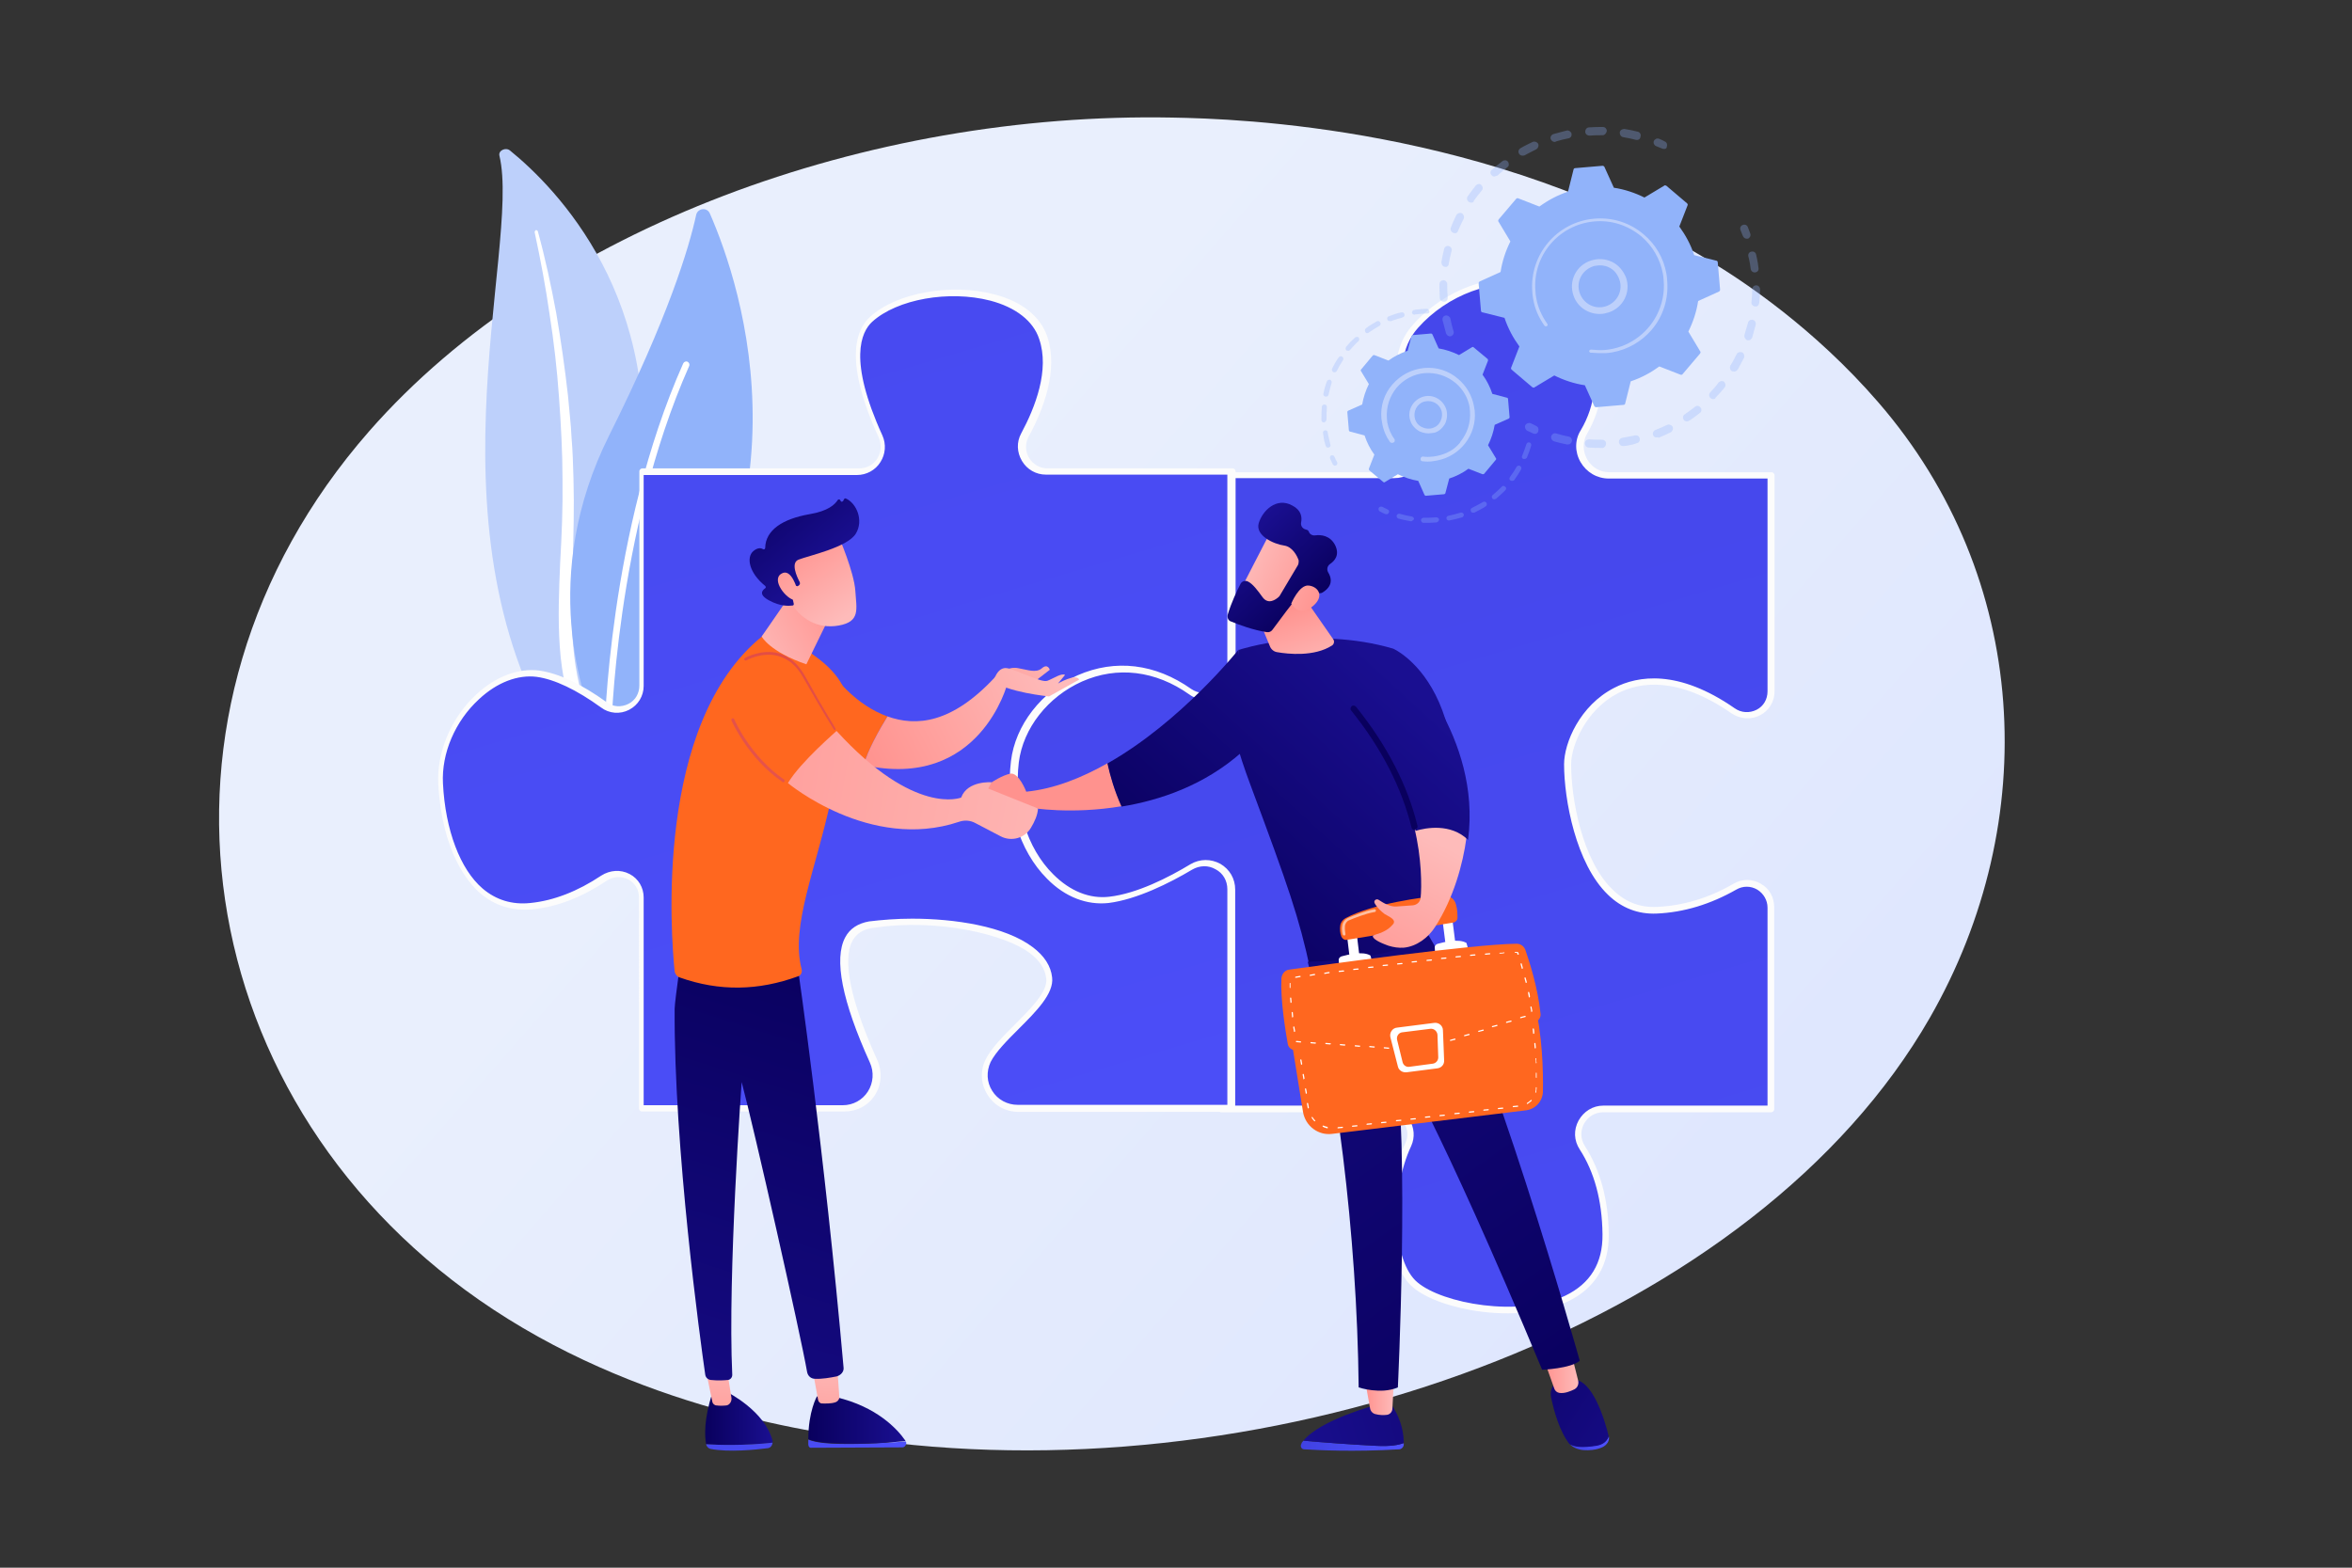 <?xml version="1.0" encoding="UTF-8"?> <!-- Generator: Adobe Illustrator 25.0.0, SVG Export Plug-In . SVG Version: 6.00 Build 0) --> <svg xmlns="http://www.w3.org/2000/svg" xmlns:xlink="http://www.w3.org/1999/xlink" version="1.1" id="Layer_1" x="0px" y="0px" viewBox="0 0 600 400" style="enable-background:new 0 0 600 400;" xml:space="preserve"><rect x="0" y="0" width="600" height="400" fill="#333333" stroke="none"/> <style type="text/css"> .st0{fill:url(#SVGID_1_);} .st1{fill:#BDD0FB;} .st2{fill:#DCE5FE;} .st3{fill:url(#SVGID_2_);} .st4{fill:url(#SVGID_3_);} .st5{fill:url(#SVGID_4_);} .st6{fill:url(#SVGID_5_);} .st7{fill:url(#SVGID_6_);} .st8{fill:url(#SVGID_7_);} .st9{fill:#91B3FA;} .st10{opacity:0.6;fill:#FFFFFF;} .st11{fill:url(#SVGID_8_);} .st12{fill:url(#SVGID_9_);} .st13{fill:#7D97F4;} .st14{fill:url(#SVGID_10_);} .st15{fill:url(#SVGID_11_);} .st16{fill:url(#SVGID_12_);} .st17{fill:url(#SVGID_13_);} .st18{fill:url(#SVGID_14_);} .st19{clip-path:url(#SVGID_16_);fill:url(#SVGID_17_);} .st20{fill:url(#SVGID_18_);} .st21{fill:url(#SVGID_19_);} .st22{fill:url(#SVGID_20_);} .st23{fill:url(#SVGID_21_);} .st24{fill:url(#SVGID_22_);} .st25{fill:url(#SVGID_23_);} .st26{fill:url(#SVGID_24_);} .st27{fill:url(#SVGID_25_);} .st28{fill:url(#SVGID_26_);} .st29{fill:url(#SVGID_27_);} .st30{fill:url(#SVGID_28_);} .st31{fill:url(#SVGID_29_);} .st32{fill:url(#SVGID_30_);} .st33{fill:url(#SVGID_31_);} .st34{fill:url(#SVGID_32_);} .st35{fill:url(#SVGID_33_);} .st36{fill:url(#SVGID_34_);} .st37{fill:url(#SVGID_35_);} .st38{fill:url(#SVGID_36_);} .st39{fill:url(#SVGID_37_);} .st40{fill:url(#SVGID_38_);} .st41{fill:url(#SVGID_39_);} .st42{fill:url(#SVGID_40_);} .st43{fill:url(#SVGID_41_);} .st44{fill:url(#SVGID_42_);} .st45{fill:url(#SVGID_43_);} .st46{fill:url(#SVGID_44_);} .st47{fill:url(#SVGID_45_);} .st48{fill:url(#SVGID_46_);} .st49{fill:url(#SVGID_47_);} .st50{fill:url(#SVGID_48_);} .st51{fill:url(#SVGID_49_);} .st52{fill:url(#SVGID_50_);} .st53{fill:url(#SVGID_51_);} .st54{fill:url(#SVGID_52_);} .st55{fill:url(#SVGID_53_);} .st56{fill:#FF671F;} .st57{fill:#FFFFFF;} .st58{fill:url(#SVGID_54_);} .st59{fill:url(#SVGID_55_);} .st60{fill:url(#SVGID_56_);} .st61{fill:url(#SVGID_57_);} .st62{fill:url(#SVGID_58_);} .st63{fill:url(#SVGID_59_);} .st64{fill:url(#SVGID_60_);} .st65{fill:url(#SVGID_61_);} .st66{fill:url(#SVGID_62_);} .st67{fill:url(#SVGID_63_);} .st68{fill:url(#SVGID_64_);} .st69{fill:url(#SVGID_65_);} .st70{fill:url(#SVGID_66_);} .st71{fill:url(#SVGID_67_);} .st72{fill:url(#SVGID_68_);} .st73{fill:url(#SVGID_69_);} .st74{fill:url(#SVGID_70_);} .st75{fill:url(#SVGID_71_);} .st76{fill:url(#SVGID_72_);} .st77{fill:url(#SVGID_73_);} .st78{fill:url(#SVGID_74_);} .st79{fill:url(#SVGID_75_);} .st80{fill:url(#SVGID_76_);} .st81{fill:url(#SVGID_77_);} .st82{fill:url(#SVGID_78_);} .st83{fill:url(#SVGID_79_);} .st84{fill:url(#SVGID_80_);} .st85{fill:url(#SVGID_81_);} .st86{fill:url(#SVGID_82_);} .st87{fill:url(#SVGID_83_);} .st88{fill:url(#SVGID_84_);} .st89{fill:url(#SVGID_85_);} .st90{fill:url(#SVGID_86_);} .st91{fill:url(#SVGID_87_);} .st92{fill:url(#SVGID_88_);} .st93{fill:url(#SVGID_89_);} .st94{fill:url(#SVGID_90_);} .st95{fill:url(#SVGID_91_);} .st96{fill:url(#SVGID_92_);} .st97{fill:url(#SVGID_93_);} .st98{fill:url(#SVGID_94_);} .st99{fill:url(#SVGID_95_);} .st100{fill:url(#SVGID_96_);} .st101{fill:url(#SVGID_97_);} .st102{fill:url(#SVGID_98_);} .st103{fill:url(#SVGID_99_);} .st104{fill:url(#SVGID_100_);} .st105{fill:url(#SVGID_101_);} .st106{fill:url(#SVGID_102_);} .st107{fill:url(#SVGID_103_);} .st108{fill:url(#SVGID_104_);} .st109{fill:url(#SVGID_105_);} .st110{fill:url(#SVGID_106_);} .st111{fill:url(#SVGID_107_);} .st112{fill:url(#SVGID_108_);} .st113{fill:url(#SVGID_109_);} .st114{fill:url(#SVGID_110_);} .st115{fill:#FFFFFF;stroke:#FFFFFF;stroke-width:0.443;stroke-miterlimit:10;} .st116{fill:#FFFFFF;stroke:#FFFFFF;stroke-width:0.222;stroke-miterlimit:10;} .st117{fill:#FFFFFF;stroke:#FFFFFF;stroke-width:0.664;stroke-miterlimit:10;} .st118{fill:url(#SVGID_111_);} .st119{fill:url(#SVGID_112_);} .st120{fill:url(#SVGID_113_);} .st121{fill:url(#SVGID_114_);} .st122{opacity:0.72;} .st123{clip-path:url(#SVGID_116_);fill:#FFFFFF;} .st124{clip-path:url(#SVGID_118_);fill:#FFFFFF;} .st125{opacity:0.48;} .st126{clip-path:url(#SVGID_120_);fill:#FFFFFF;} .st127{clip-path:url(#SVGID_122_);fill:#FFFFFF;} .st128{clip-path:url(#SVGID_124_);fill:#FFFFFF;} .st129{opacity:0.41;} .st130{clip-path:url(#SVGID_126_);fill:#FFFFFF;} .st131{clip-path:url(#SVGID_128_);fill:#FFFFFF;} .st132{clip-path:url(#SVGID_130_);fill:#FFFFFF;} .st133{clip-path:url(#SVGID_132_);fill:#FFFFFF;} .st134{clip-path:url(#SVGID_134_);fill:#FFFFFF;} .st135{clip-path:url(#SVGID_138_);fill:#7D97F4;} .st136{clip-path:url(#SVGID_142_);fill:#FFFFFF;} .st137{clip-path:url(#SVGID_144_);fill:#FFFFFF;} .st138{clip-path:url(#SVGID_146_);fill:#FFFFFF;} .st139{clip-path:url(#SVGID_148_);fill:#FFFFFF;} .st140{clip-path:url(#SVGID_150_);fill:#FFFFFF;} .st141{clip-path:url(#SVGID_152_);fill:#FFFFFF;} .st142{clip-path:url(#SVGID_154_);fill:#FFFFFF;} .st143{clip-path:url(#SVGID_156_);fill:#FFFFFF;} .st144{clip-path:url(#SVGID_158_);fill:#FFFFFF;} .st145{clip-path:url(#SVGID_160_);fill:#FFFFFF;} .st146{clip-path:url(#SVGID_162_);fill:#FFFFFF;} .st147{clip-path:url(#SVGID_166_);fill:#7D97F4;} .st148{clip-path:url(#SVGID_170_);fill:#FFFFFF;} .st149{clip-path:url(#SVGID_172_);fill:#FFFFFF;} .st150{clip-path:url(#SVGID_174_);fill:#FFFFFF;} .st151{clip-path:url(#SVGID_176_);fill:#FFFFFF;} .st152{clip-path:url(#SVGID_178_);fill:#FFFFFF;} .st153{clip-path:url(#SVGID_180_);fill:#FFFFFF;} .st154{clip-path:url(#SVGID_182_);fill:#FFFFFF;} .st155{clip-path:url(#SVGID_184_);fill:#FFFFFF;} .st156{clip-path:url(#SVGID_186_);fill:#FFFFFF;} .st157{clip-path:url(#SVGID_188_);fill:#FFFFFF;} .st158{clip-path:url(#SVGID_190_);fill:#FFFFFF;} .st159{clip-path:url(#SVGID_192_);fill:#FFFFFF;} .st160{clip-path:url(#SVGID_194_);fill:#FFFFFF;} .st161{clip-path:url(#SVGID_196_);fill:#FFFFFF;} .st162{clip-path:url(#SVGID_198_);fill:#FFFFFF;} .st163{clip-path:url(#SVGID_200_);fill:#FFFFFF;} .st164{clip-path:url(#SVGID_202_);fill:#FFFFFF;} .st165{clip-path:url(#SVGID_204_);fill:#FFFFFF;} .st166{fill:url(#SVGID_205_);} .st167{fill:url(#SVGID_206_);} .st168{fill:url(#SVGID_207_);} .st169{fill:url(#SVGID_208_);} .st170{fill:url(#SVGID_209_);} .st171{fill:url(#SVGID_210_);} .st172{fill:url(#SVGID_211_);} .st173{fill:url(#SVGID_212_);} .st174{fill:url(#SVGID_213_);} .st175{fill:url(#SVGID_214_);} .st176{fill:url(#SVGID_215_);} .st177{fill:url(#SVGID_216_);} .st178{fill:url(#SVGID_217_);} .st179{fill:url(#SVGID_218_);} .st180{fill:url(#SVGID_219_);} .st181{fill:url(#SVGID_220_);} .st182{fill:url(#SVGID_221_);} .st183{fill:url(#SVGID_222_);} .st184{fill:url(#SVGID_223_);} .st185{fill:url(#SVGID_224_);} .st186{fill:url(#SVGID_225_);} .st187{opacity:0.64;} .st188{fill:url(#SVGID_226_);} .st189{fill:url(#SVGID_227_);} .st190{fill:url(#SVGID_228_);} .st191{fill:url(#SVGID_229_);} .st192{fill:url(#SVGID_230_);} .st193{fill:url(#SVGID_231_);} .st194{fill:url(#SVGID_232_);} .st195{fill:url(#SVGID_233_);} .st196{fill:url(#SVGID_234_);} .st197{fill:url(#SVGID_235_);} .st198{fill:url(#SVGID_236_);} .st199{fill:url(#SVGID_237_);} .st200{fill:url(#SVGID_238_);} .st201{fill:url(#SVGID_239_);} .st202{fill:url(#SVGID_240_);} .st203{fill:url(#SVGID_241_);} .st204{fill:url(#SVGID_242_);} .st205{fill:url(#SVGID_243_);} .st206{fill:url(#SVGID_244_);} .st207{fill:url(#SVGID_245_);} .st208{fill:url(#SVGID_246_);} .st209{fill:url(#SVGID_247_);} .st210{fill:url(#SVGID_248_);} .st211{fill:#FCFCFC;} .st212{fill:url(#SVGID_249_);} .st213{opacity:0.3;} .st214{fill:url(#SVGID_250_);} .st215{fill:url(#SVGID_251_);} .st216{fill:url(#SVGID_252_);} .st217{fill:url(#SVGID_253_);} .st218{fill:url(#SVGID_254_);} .st219{fill:url(#SVGID_255_);} .st220{fill:url(#SVGID_256_);} .st221{fill:url(#SVGID_257_);} .st222{fill:url(#SVGID_258_);} .st223{fill:url(#SVGID_259_);} .st224{fill:url(#SVGID_260_);} .st225{fill:url(#SVGID_261_);} .st226{fill:url(#SVGID_262_);} .st227{fill:url(#SVGID_263_);} .st228{fill:url(#SVGID_264_);} .st229{fill:url(#SVGID_265_);} .st230{opacity:0.58;fill:#FFFFFF;} .st231{fill:url(#SVGID_266_);} .st232{fill:url(#SVGID_267_);} .st233{fill:url(#SVGID_268_);} .st234{fill:url(#SVGID_269_);} .st235{fill:url(#SVGID_270_);} .st236{fill:url(#SVGID_271_);} .st237{fill:url(#SVGID_272_);} .st238{fill:url(#SVGID_273_);} .st239{fill:url(#SVGID_274_);} .st240{fill:url(#SVGID_275_);} .st241{fill:url(#SVGID_276_);} .st242{fill:url(#SVGID_277_);} .st243{fill:url(#SVGID_278_);} .st244{fill:url(#SVGID_279_);} .st245{fill:url(#SVGID_280_);} .st246{fill:url(#SVGID_281_);} .st247{fill:url(#SVGID_282_);} .st248{fill:url(#SVGID_283_);} .st249{fill:url(#SVGID_284_);} .st250{fill:url(#SVGID_285_);} .st251{fill:url(#SVGID_286_);} .st252{fill:url(#SVGID_287_);} .st253{fill:url(#SVGID_288_);} .st254{fill:url(#SVGID_289_);} .st255{fill:url(#SVGID_290_);} .st256{fill:url(#SVGID_291_);} .st257{fill:url(#SVGID_292_);} .st258{fill:url(#SVGID_293_);} .st259{fill:url(#SVGID_294_);} .st260{opacity:0.22;} .st261{opacity:0.68;} .st262{fill:url(#SVGID_295_);} .st263{fill:url(#SVGID_296_);} .st264{fill:url(#SVGID_297_);} .st265{fill:url(#SVGID_298_);} .st266{fill:url(#SVGID_299_);} .st267{fill:url(#SVGID_300_);} .st268{fill:url(#SVGID_301_);} .st269{fill:url(#SVGID_302_);} .st270{fill:url(#SVGID_303_);} .st271{fill:url(#SVGID_304_);} .st272{fill:url(#SVGID_305_);} .st273{fill:url(#SVGID_306_);} .st274{fill:url(#SVGID_307_);} .st275{fill:url(#SVGID_308_);} .st276{fill:url(#SVGID_309_);} .st277{fill:url(#SVGID_310_);} .st278{fill:url(#SVGID_311_);} .st279{fill:url(#SVGID_312_);} .st280{fill:url(#SVGID_313_);} .st281{fill:url(#SVGID_314_);} .st282{fill:url(#SVGID_315_);} .st283{fill:url(#SVGID_316_);} .st284{fill:url(#SVGID_317_);} .st285{fill:url(#SVGID_318_);} .st286{fill:url(#SVGID_319_);} .st287{fill:url(#SVGID_320_);} .st288{fill:url(#SVGID_321_);} .st289{fill:url(#SVGID_322_);} .st290{fill:url(#SVGID_323_);} .st291{fill:url(#SVGID_324_);} .st292{fill:url(#SVGID_325_);} .st293{fill:url(#SVGID_326_);} .st294{fill:url(#SVGID_327_);} .st295{fill:url(#SVGID_328_);} .st296{fill:url(#SVGID_329_);} .st297{fill:url(#SVGID_330_);} .st298{fill:url(#SVGID_331_);} .st299{fill:url(#SVGID_332_);} .st300{fill:url(#SVGID_333_);} .st301{fill:url(#SVGID_334_);} .st302{fill:url(#SVGID_335_);} .st303{fill:url(#SVGID_336_);} .st304{fill:url(#SVGID_337_);} .st305{fill:url(#SVGID_338_);} .st306{fill:url(#SVGID_339_);} .st307{fill:url(#SVGID_340_);} .st308{fill:url(#SVGID_341_);} .st309{fill:url(#SVGID_342_);} .st310{fill:url(#SVGID_343_);} .st311{fill:url(#SVGID_344_);} .st312{fill:url(#SVGID_345_);} .st313{fill:url(#SVGID_346_);} .st314{fill:url(#SVGID_347_);} .st315{fill:url(#SVGID_348_);} .st316{fill:url(#SVGID_349_);} .st317{fill:url(#SVGID_350_);} .st318{fill:url(#SVGID_351_);} .st319{fill:url(#SVGID_352_);} .st320{fill:url(#SVGID_353_);} .st321{fill:url(#SVGID_354_);} .st322{fill:url(#SVGID_355_);} .st323{fill:url(#SVGID_356_);} .st324{fill:url(#SVGID_357_);} .st325{fill:url(#SVGID_358_);} .st326{fill:url(#SVGID_359_);} .st327{fill:url(#SVGID_360_);} .st328{fill:url(#SVGID_361_);} .st329{fill:url(#SVGID_362_);} .st330{fill:url(#SVGID_363_);} .st331{fill:url(#SVGID_364_);} .st332{fill:url(#SVGID_365_);} .st333{fill:url(#SVGID_366_);} .st334{fill:url(#SVGID_367_);} .st335{fill:url(#SVGID_368_);} .st336{fill:url(#SVGID_369_);} .st337{fill:url(#SVGID_370_);} .st338{fill:url(#SVGID_371_);} .st339{fill:url(#SVGID_372_);} .st340{fill:url(#SVGID_373_);} .st341{fill:url(#SVGID_374_);} .st342{fill:url(#SVGID_375_);} .st343{fill:url(#SVGID_376_);} .st344{fill:url(#SVGID_377_);} .st345{fill:url(#SVGID_378_);} .st346{fill:url(#SVGID_379_);} .st347{fill:url(#SVGID_380_);} .st348{fill:url(#SVGID_381_);} .st349{fill:url(#SVGID_382_);} .st350{fill:url(#SVGID_383_);} .st351{fill:url(#SVGID_384_);} .st352{fill:url(#SVGID_385_);} .st353{fill:url(#SVGID_386_);} .st354{fill:url(#SVGID_387_);} .st355{fill:url(#SVGID_388_);} .st356{fill:url(#SVGID_389_);} .st357{fill:url(#SVGID_390_);} .st358{fill:url(#SVGID_391_);} .st359{fill:url(#SVGID_392_);} .st360{fill:url(#SVGID_393_);} .st361{fill:url(#SVGID_394_);} .st362{fill:url(#SVGID_395_);} .st363{fill:url(#SVGID_396_);} .st364{fill:url(#SVGID_397_);} .st365{fill:url(#SVGID_398_);} .st366{fill:url(#SVGID_399_);} .st367{fill:url(#SVGID_400_);} .st368{fill:url(#SVGID_401_);} .st369{fill:url(#SVGID_402_);} .st370{fill:url(#SVGID_403_);} .st371{fill:url(#SVGID_404_);} .st372{fill:url(#SVGID_405_);} .st373{fill:url(#SVGID_406_);} .st374{fill:url(#SVGID_407_);} .st375{fill:url(#SVGID_408_);} </style> <g> <linearGradient id="SVGID_1_" gradientUnits="userSpaceOnUse" x1="523.905" y1="411.986" x2="216.673" y2="143.159"> <stop offset="0" style="stop-color:#DAE3FE"></stop> <stop offset="1" style="stop-color:#E9EFFD"></stop> </linearGradient> <path class="st0" d="M492.3,259.7c-44.2,77-161.9,120.1-264,108.5c-16.6-1.9-62.2-7.5-102.5-34.1c-77.6-51.2-94.2-152.6-31.6-224.1 c45.6-52,127.3-81.5,204.9-80c16.7,0.3,80.8,2.3,137.1,36.6c8.3,5,26.5,17,43,36.1C517.8,147.3,521.1,209.5,492.3,259.7z"></path> <g> <path class="st1" d="M127.4,39.7c-0.3-1.3,1.6-2.2,2.7-1.3c11.7,9.5,39.9,38,32.9,87.8c-8.8,62.5,6.3,85.3,25,99.2 c0,0-25.8-6.5-42-29.7C106.3,139,133.1,63.6,127.4,39.7z"></path> <path class="st57" d="M136.4,59.3c1.5,7,2.8,13.9,3.8,20.9c1.1,7,1.9,14,2.4,21.1c0.5,7,0.9,14.1,0.9,21.1 c0.1,7.1-0.2,14.1-0.6,21.2c-0.3,7.1-0.6,14.2-0.1,21.4c0.5,7.2,2,14.4,5,21.1c0.7,1.7,1.5,3.4,2.4,5c0.9,1.6,1.8,3.2,2.8,4.8 c2,3.2,4.2,6.2,6.7,9.2c5,5.8,10.9,11,17.5,15.3c0.7,0.5,1.7,0.3,2.2-0.3c0.5-0.6,0.4-1.4-0.3-1.9l0,0c-1.6-1.1-3.1-2.2-4.6-3.4 c-0.8-0.6-1.5-1.2-2.2-1.8c-0.7-0.6-1.4-1.2-2.1-1.8c-2.8-2.5-5.4-5.1-7.7-8c-4.7-5.6-8.5-11.8-11.4-18.3c-1.4-3.2-2.5-6.6-3.3-10 c-0.8-3.4-1.3-6.8-1.6-10.3c-0.6-7-0.3-14-0.1-21.1c0.2-7.1,0.4-14.2,0.2-21.3c-0.1-3.6-0.2-7.1-0.5-10.6 c-0.1-1.8-0.2-3.5-0.4-5.3c-0.2-1.8-0.3-3.5-0.5-5.3c-0.8-7.1-1.8-14.1-3-21.1c-1.3-7-2.8-14-4.7-20.9c-0.1-0.2-0.3-0.3-0.5-0.3 C136.5,58.9,136.3,59.1,136.4,59.3z"></path> </g> <g> <g> <path class="st9" d="M157.9,189.3c-1.4,1.5-4,1.1-4.8-0.8c-4.8-10.5-15.6-41.6,2.3-77.4c15.1-30.2,20.4-48,22.2-56.3 c0.4-1.7,2.8-2,3.5-0.3C189,72.6,210,134,157.9,189.3z"></path> <path class="st57" d="M155.2,188.2c-0.1,0-0.1,0-0.2,0c-0.5,0-0.8-0.4-0.8-0.8c0-0.5,1-51.8,20.1-94.7c0.2-0.4,0.7-0.6,1.1-0.4 c0.4,0.2,0.6,0.7,0.4,1.1c-18.9,42.6-19.9,93.6-19.9,94.1C155.9,187.8,155.6,188.2,155.2,188.2z"></path> </g> </g> <g> <g> <linearGradient id="SVGID_2_" gradientUnits="userSpaceOnUse" x1="1292.151" y1="744.671" x2="1576.327" y2="-215.645" gradientTransform="matrix(-1 0 0 1 1816.084 0)"> <stop offset="0" style="stop-color:#4F52FF"></stop> <stop offset="1" style="stop-color:#4042E2"></stop> </linearGradient> <path class="st3" d="M361.9,110.1c-4.6-8-8.1-18.8-0.9-26.9c13-14.6,38.9-17.8,45.4,4.9c2.7,9.4,0.8,16.7-2.4,22 c-2.9,4.9,0.7,11.1,6.4,11.1h41.3v55.1c0,5-5.6,7.8-9.7,5c-27.7-19.2-42.2,3.5-42.2,13.7c0,11.3,4.9,38.1,22.7,37.3 c8.1-0.4,14.9-3.1,19.9-6c4.1-2.4,9.3,0.5,9.3,5.3V283H409c-5.1,0-8.1,5.6-5.3,9.9c3.2,4.9,5.8,12,6,22.1 c0.4,25.7-38.9,21.1-48.6,13c-6.9-5.8-7.2-24.3-1.8-35.8c2-4.2-1.3-9.1-6-9.1h-41.6v-56.2c0-4.1-4.5-6.6-8-4.5 c-7.2,4.3-18.2,9.6-29.3,10.1c-18.6,0.8-21.1-20.2-21.9-36.4c-0.7-14.3,26.6-37.5,48.1-23.3c3.5,2.3,10.8,5.7,10.8,1.5v-52.7 h44.2C361.2,121.3,364.8,115.1,361.9,110.1z"></path> <path class="st211" d="M384.8,335.1c-2.2,0-4.4-0.1-6.7-0.4c-7.4-0.9-14.2-3.3-17.6-6.2c-7.5-6.2-7.4-25.4-2-36.8 c0.8-1.7,0.7-3.6-0.4-5.2c-1.1-1.7-2.9-2.7-4.9-2.7h-41.6c-0.5,0-0.8-0.4-0.8-0.8v-56.2c0-1.6-0.8-3.1-2.2-3.9 c-1.4-0.8-3.1-0.8-4.5,0c-7.4,4.4-18.5,9.7-29.7,10.2c-8.6,0.4-14.8-3.8-18.4-12.3c-3.1-7.3-3.9-16.7-4.3-24.9 c-0.4-7.8,6.9-17.8,17.3-23.8c11-6.3,22.7-6.4,32.1-0.3c3.2,2.1,7.6,4,9.1,3.2c0.1-0.1,0.4-0.2,0.4-1v-52.7 c0-0.5,0.4-0.8,0.8-0.8h44.2c2.4,0,4.5-1.2,5.7-3.3c1.2-2.1,1.2-4.6,0-6.6c-6.5-11.5-6.8-21.1-0.8-27.8 c7.9-8.9,20.5-13.5,30.6-11.2c7.9,1.8,13.6,7.6,16.2,16.4c2.4,8.3,1.5,15.9-2.4,22.6c-1.2,2-1.2,4.5,0,6.6 c1.2,2.1,3.3,3.3,5.7,3.3h41.3c0.5,0,0.8,0.4,0.8,0.8v55.1c0,2.6-1.4,4.9-3.7,6.1c-2.3,1.2-5.1,1-7.3-0.5 c-13.7-9.5-23.4-8-29-5.1c-8.1,4.2-11.9,13.3-11.9,18.1c0,8.8,2.8,24.6,10.7,32.1c3.2,3.1,6.9,4.5,11.2,4.3 c6.7-0.3,13.3-2.3,19.5-5.9c2.2-1.3,4.8-1.3,7,0c2.2,1.2,3.4,3.5,3.4,6V283c0,0.5-0.4,0.8-0.8,0.8H409c-2.1,0-3.9,1.1-4.9,2.9 c-1,1.8-0.9,4,0.2,5.7c3.9,6.1,6,13.6,6.1,22.5c0.1,7.9-3.5,13.9-10.5,17.2C395.9,334.1,390.6,335.1,384.8,335.1z M312.4,282.1 h40.8c2.5,0,4.9,1.3,6.3,3.5c1.3,2.1,1.5,4.6,0.5,6.8c-5.5,11.7-4.7,29.6,1.6,34.8c6.4,5.4,25.9,9,37.7,3.4 c6.4-3.1,9.6-8.3,9.5-15.7c-0.1-8.6-2.1-15.9-5.8-21.6c-1.5-2.3-1.6-5-0.3-7.4c1.3-2.3,3.6-3.8,6.3-3.8h41.9v-50.5 c0-1.9-1-3.6-2.6-4.6c-1.7-1-3.7-1-5.4,0c-6.5,3.7-13.3,5.8-20.3,6.1c-4.7,0.2-8.9-1.4-12.4-4.8c-8.2-7.9-11.2-24.3-11.2-33.3 c0-5.4,4-15,12.8-19.5c6-3.1,16.3-4.8,30.7,5.2c1.7,1.2,3.8,1.3,5.6,0.4c1.8-0.9,2.8-2.7,2.8-4.7v-54.3h-40.5 c-3,0-5.7-1.6-7.2-4.2c-1.5-2.6-1.5-5.7,0.1-8.2c3.7-6.3,4.5-13.5,2.3-21.4c-3-10.5-9.8-14.1-14.9-15.3 c-9.5-2.2-21.5,2.2-29,10.7c-3.8,4.3-6.8,12.3,1,25.9l0,0c1.5,2.6,1.5,5.7,0,8.3c-1.5,2.6-4.1,4.1-7.1,4.1h-43.3V174 c0,1.5-0.7,2.1-1.3,2.5c-3.1,1.7-10.4-3.1-10.7-3.3c-8.8-5.8-19.9-5.7-30.4,0.4c-9.7,5.6-16.8,15.1-16.4,22.3 c0.4,8.1,1.2,17.3,4.2,24.3c3.4,8,8.9,11.7,16.8,11.3c10.8-0.5,21.7-5.7,28.9-10c1.9-1.1,4.2-1.2,6.1-0.1 c1.9,1.1,3.1,3.1,3.1,5.3V282.1z"></path> </g> <g> <linearGradient id="SVGID_3_" gradientUnits="userSpaceOnUse" x1="1488.595" y1="549.226" x2="1769.406" y2="-399.718" gradientTransform="matrix(-1 0 0 1 1816.084 0)"> <stop offset="0" style="stop-color:#4F52FF"></stop> <stop offset="1" style="stop-color:#4042E2"></stop> </linearGradient> <path class="st4" d="M154.1,224c-4.9,3.3-11.3,6.4-18.5,7.2c-16,1.6-22.4-16-23.2-31.2c-0.8-15.2,12.8-29.6,24.8-28 c5.7,0.8,11.8,4.3,16.8,7.9c4,2.9,9.6,0,9.6-4.9v-54.6h55.3c4.6,0,7.7-4.8,5.7-8.9c-4.3-9.4-9.2-23.7-2.4-29.9 c10.6-9.6,39.1-9.6,43.9,4.8c2.7,8.1-1,17.8-4.7,24.7c-2.3,4.2,0.8,9.3,5.6,9.3h47.2v50.6c0,5.4-6.1,8.7-10.5,5.6 c-20.4-14.5-42.7,0.8-44.7,17.8c-2.4,20,10.4,36.8,24,35.2c6.9-0.8,14.8-4.7,21-8.4c4.5-2.7,10.2,0.5,10.2,5.8v55.9h-54.3 c-6.2,0-10.4-6.5-7.7-12.1c3.2-6.7,16.4-14.9,15.6-21.2c-1.6-12.8-30.1-16-45.5-13.6c-11.7,1.8-5.9,20.2,0.8,34.8 c2.6,5.6-1.5,12-7.7,12h-51.6V229C163.6,224.1,158.2,221.3,154.1,224z"></path> <path class="st211" d="M314.1,283.7h-54.3c-3.2,0-6.2-1.6-7.9-4.4c-1.7-2.7-1.9-6-0.5-8.9c1.4-2.9,4.5-6,7.5-9 c4.1-4.1,8.4-8.4,8-11.7c-0.3-2.5-1.7-4.7-4.3-6.6c-5.8-4.4-23-9-40.2-6.3c-2.3,0.4-3.9,1.4-4.9,3.2c-2.7,4.9-0.5,15.5,6.3,30.5 c1.3,2.9,1.1,6.3-0.6,8.9c-1.7,2.7-4.6,4.2-7.8,4.2h-51.6c-0.5,0-0.8-0.4-0.8-0.8V229c0-2-1-3.7-2.7-4.6 c-1.8-0.9-3.8-0.8-5.5,0.3c-6.3,4.2-12.6,6.7-18.9,7.3c-5.2,0.5-9.7-0.9-13.4-4.1c-2.9-2.5-9.7-10.2-10.7-27.9 c-0.4-8.1,3.3-16.9,9.7-22.8c4.9-4.6,10.8-6.8,16.1-6.1c4.9,0.7,10.7,3.4,17.2,8.1c1.6,1.2,3.7,1.3,5.5,0.4 c1.8-0.9,2.8-2.7,2.8-4.7v-54.6c0-0.5,0.4-0.8,0.8-0.8h55.3c1.9,0,3.6-0.9,4.6-2.5c1-1.6,1.1-3.5,0.4-5.3 c-4.9-10.6-9.2-24.5-2.2-30.9c6.7-6.1,20.6-8.6,31.6-5.7c7.1,1.8,11.9,5.7,13.6,10.9c2.8,8.4-1,18.5-4.8,25.4 c-0.9,1.7-0.9,3.7,0.1,5.4c1,1.7,2.8,2.7,4.7,2.7h47.2c0.5,0,0.8,0.4,0.8,0.8v50.6c0,2.9-1.6,5.5-4.2,6.8 c-2.5,1.3-5.4,1.1-7.6-0.5c-8.6-6.1-18.4-7.3-27.4-3.3c-8.7,3.9-15,11.9-16.1,20.6c-1.3,10.9,2,21.9,8.8,28.6 c4.3,4.3,9.3,6.3,14.3,5.7c7-0.8,15.1-4.9,20.7-8.3c2.4-1.4,5.2-1.4,7.6-0.1c2.4,1.4,3.8,3.8,3.8,6.6v55.9 C314.9,283.3,314.5,283.7,314.1,283.7z M232.7,234.4c10.7,0,23.7,1.9,30.8,7.3c2.9,2.2,4.6,4.8,4.9,7.7c0.5,4.1-4.1,8.7-8.5,13.1 c-2.9,2.9-5.9,5.9-7.2,8.5c-1.1,2.4-1,5.1,0.4,7.3c1.4,2.3,3.9,3.6,6.5,3.6h53.5v-55c0-2.2-1.1-4.1-3-5.1c-1.9-1.1-4.1-1-6,0.1 c-5.7,3.4-14.1,7.6-21.3,8.5c-5.5,0.6-11.1-1.5-15.7-6.2c-7.1-7.1-10.6-18.6-9.2-30c1.1-9.2,7.8-17.8,17-21.9 c9.6-4.2,19.8-3,29,3.5c1.8,1.2,4,1.4,5.9,0.4c2-1,3.3-3.1,3.3-5.3v-49.8h-46.3c-2.5,0-4.8-1.3-6.1-3.5c-1.3-2.2-1.4-4.8-0.2-7 c3.6-6.7,7.3-16.2,4.6-24.1c-1.5-4.6-6-8.1-12.5-9.8c-10.5-2.7-23.7-0.4-30.1,5.4c-2.8,2.6-6.2,9.7,2.6,29c1,2.2,0.8,4.8-0.5,6.8 c-1.3,2.1-3.6,3.3-6,3.3h-54.4V175c0,2.6-1.4,4.9-3.7,6.1c-2.3,1.2-5.1,1-7.2-0.6c-6.2-4.5-11.9-7.2-16.4-7.8 c-4.8-0.6-10.1,1.4-14.7,5.7c-6.1,5.6-9.6,13.8-9.2,21.5c0.6,11.9,4.4,21.9,10.1,26.8c3.4,2.9,7.5,4.2,12.2,3.7 c6-0.6,12.1-3,18.1-7l0,0c2.2-1.4,4.9-1.6,7.2-0.4c2.3,1.2,3.6,3.5,3.6,6v53h50.8c2.6,0,5-1.3,6.4-3.5c1.4-2.2,1.6-5,0.5-7.4 c-7.1-15.7-9.2-26.4-6.3-31.9c1.2-2.3,3.3-3.6,6.1-4.1C225,234.7,228.7,234.4,232.7,234.4z"></path> </g> </g> <g> <g> <g class="st213"> <path class="st9" d="M370.1,85.8c-0.5,0.1-1-0.2-1.2-0.7c-0.3-1.1-0.6-2.2-0.9-3.4c-0.1-0.6,0.2-1.1,0.8-1.2c0,0,0,0,0,0 c0.5-0.1,1.1,0.3,1.2,0.8c0.2,1.1,0.5,2.2,0.8,3.2c0.2,0.5-0.1,1.1-0.7,1.3C370.1,85.8,370.1,85.8,370.1,85.8z M368.5,77 c0,0-0.1,0-0.1,0c-0.6,0-1.1-0.4-1.1-1c-0.1-1.2-0.1-2.3-0.1-3.5c0-0.6,0.5-1,1-1c0.6,0,1,0.5,1,1c0,1.1,0,2.2,0.1,3.3 C369.4,76.5,369,76.9,368.5,77z M368.9,68.1c-0.1,0-0.2,0-0.3,0c-0.6-0.1-0.9-0.6-0.9-1.2c0.2-1.1,0.4-2.3,0.7-3.4 c0.1-0.5,0.7-0.9,1.2-0.7c0.5,0.1,0.9,0.7,0.7,1.2c-0.3,1.1-0.5,2.2-0.7,3.2C369.6,67.7,369.3,68.1,368.9,68.1z M371.3,59.5 c-0.2,0-0.4,0-0.6-0.1c-0.5-0.2-0.8-0.8-0.6-1.3c0.4-1.1,0.9-2.1,1.4-3.2c0.3-0.5,0.9-0.7,1.4-0.5c0.5,0.3,0.7,0.9,0.5,1.4 c-0.5,1-1,2-1.4,3C371.9,59.2,371.6,59.5,371.3,59.5z M375.5,51.7c-0.3,0-0.5,0-0.8-0.2c-0.5-0.3-0.6-1-0.3-1.4 c0.7-1,1.4-1.9,2.1-2.8c0.4-0.4,1-0.5,1.4-0.1c0.4,0.4,0.5,1,0.1,1.4c-0.7,0.9-1.4,1.7-2,2.6C376,51.5,375.8,51.6,375.5,51.7z M381.4,45c-0.3,0.1-0.7,0-0.9-0.3c-0.4-0.4-0.4-1.1,0.1-1.4c0.9-0.8,1.8-1.5,2.7-2.2c0.4-0.3,1.1-0.3,1.4,0.2 c0.3,0.4,0.3,1.1-0.2,1.4c-0.9,0.7-1.7,1.4-2.5,2.1C381.7,44.9,381.6,44.9,381.4,45z M417.8,35.7c-0.1,0-0.3,0-0.4,0 c-1.1-0.3-2.2-0.5-3.3-0.7c-0.6-0.1-0.9-0.6-0.9-1.2c0.1-0.6,0.6-0.9,1.2-0.9c1.1,0.2,2.3,0.4,3.4,0.7c0.5,0.1,0.9,0.7,0.7,1.2 C418.5,35.3,418.2,35.6,417.8,35.7z M388.6,39.7c-0.4,0.1-0.9-0.1-1.1-0.5c-0.3-0.5-0.1-1.1,0.4-1.4c1-0.6,2.1-1.1,3.1-1.6 c0.5-0.2,1.1,0,1.4,0.5c0.2,0.5,0,1.1-0.5,1.4c-1,0.5-2,1-2.9,1.5C388.8,39.7,388.7,39.7,388.6,39.7z M409,34.5 c-0.1,0-0.1,0-0.2,0c-1.1,0-2.2,0-3.3,0.1c-0.6,0-1.1-0.4-1.1-1c0-0.6,0.4-1.1,1-1.1c1.2-0.1,2.3-0.1,3.5-0.1c0.6,0,1,0.5,1,1 C409.8,34,409.4,34.4,409,34.5z M396.8,36.2c-0.5,0.1-1-0.2-1.2-0.7c-0.2-0.5,0.1-1.1,0.7-1.3c1.1-0.3,2.2-0.6,3.4-0.9 c0,0,0,0,0,0c0.5-0.1,1.1,0.3,1.2,0.8c0.1,0.6-0.2,1.1-0.8,1.2c-1.1,0.2-2.2,0.5-3.2,0.8C396.8,36.2,396.8,36.2,396.8,36.2z"></path> <path class="st9" d="M424.6,38c-0.2,0-0.4,0-0.6-0.1c-0.5-0.2-1-0.4-1.5-0.6c-0.5-0.2-0.8-0.8-0.6-1.3c0.2-0.5,0.8-0.8,1.3-0.6 c0.5,0.2,1,0.4,1.5,0.7c0.5,0.2,0.7,0.8,0.5,1.4C425.2,37.8,424.9,38,424.6,38z"></path> </g> <g class="st213"> <path class="st9" d="M445.8,60.9c-0.5,0.1-1-0.2-1.2-0.7c-0.2-0.5-0.4-1-0.6-1.5c-0.2-0.5,0-1.1,0.6-1.3c0.5-0.2,1.1,0,1.3,0.6 c0.2,0.5,0.4,1,0.6,1.6c0.2,0.5-0.1,1.1-0.6,1.3C445.9,60.9,445.9,60.9,445.8,60.9z"></path> <path class="st9" d="M415.6,113.6c-0.5,0.1-0.9,0.2-1.4,0.2c-0.6,0.1-1.1-0.3-1.2-0.9c-0.1-0.6,0.3-1.1,0.9-1.2 c1.1-0.2,2.2-0.4,3.2-0.6c0.6-0.1,1.1,0.2,1.2,0.8c0.1,0.6-0.2,1.1-0.8,1.2C417,113.3,416.3,113.5,415.6,113.6z M408.9,114.3 c-0.1,0-0.1,0-0.2,0c-1.1,0-2.3,0-3.4-0.1c-0.6,0-1-0.5-1-1.1c0-0.6,0.5-1,1.1-1c1.1,0.1,2.2,0.1,3.3,0.1c0.6,0,1,0.4,1,1 C409.7,113.8,409.3,114.2,408.9,114.3z M422.8,111.6c-0.5,0.1-1-0.2-1.1-0.6c-0.2-0.5,0.1-1.1,0.6-1.3c1-0.4,2-0.8,3-1.3 c0.5-0.2,1.1,0,1.4,0.5c0.2,0.5,0,1.1-0.5,1.4c-1,0.5-2.1,1-3.1,1.4C422.9,111.5,422.8,111.5,422.8,111.6z M400.1,113.4 c-0.1,0-0.3,0-0.4,0c-1.1-0.2-2.2-0.5-3.3-0.8c-0.5-0.2-0.8-0.7-0.7-1.3c0.2-0.5,0.7-0.9,1.3-0.7c1,0.3,2.1,0.6,3.2,0.8 c0.6,0.1,0.9,0.7,0.8,1.2C400.8,113.1,400.5,113.4,400.1,113.4z M430.5,107.5c-0.4,0.1-0.8-0.1-1-0.4c-0.3-0.5-0.2-1.1,0.3-1.4 c0.9-0.6,1.8-1.3,2.6-1.9c0.4-0.4,1.1-0.3,1.4,0.2c0.4,0.4,0.3,1.1-0.2,1.4c-0.9,0.7-1.8,1.4-2.8,2 C430.8,107.4,430.7,107.5,430.5,107.5z M437.2,101.8c-0.3,0.1-0.6,0-0.9-0.3c-0.4-0.4-0.4-1,0-1.4c0.7-0.8,1.5-1.6,2.1-2.5 c0.4-0.4,1-0.5,1.4-0.2c0.4,0.4,0.5,1,0.2,1.4c-0.7,0.9-1.5,1.8-2.3,2.6C437.6,101.7,437.4,101.8,437.2,101.8z M442.5,94.8 c-0.2,0-0.5,0-0.7-0.1c-0.5-0.3-0.6-0.9-0.4-1.4c0.6-0.9,1.1-1.9,1.6-2.9c0.2-0.5,0.9-0.7,1.4-0.5c0.5,0.2,0.7,0.9,0.5,1.4 c-0.5,1-1.1,2-1.6,3C443,94.6,442.8,94.8,442.5,94.8z M446.2,86.8c-0.2,0-0.3,0-0.5,0c-0.5-0.2-0.8-0.8-0.7-1.3 c0.3-1,0.6-2.1,0.9-3.1c0.1-0.6,0.7-0.9,1.2-0.8c0.6,0.1,0.9,0.7,0.8,1.2c-0.3,1.1-0.6,2.2-0.9,3.3 C446.8,86.5,446.5,86.8,446.2,86.8z M448,78.2c-0.1,0-0.2,0-0.3,0c-0.6-0.1-1-0.6-0.9-1.1c0.1-1.1,0.2-2.2,0.2-3.3 c0-0.6,0.5-1,1-1c0.6,0,1,0.5,1,1c0,1.1-0.1,2.3-0.2,3.4C448.7,77.8,448.4,78.2,448,78.2z M447.8,69.5 C447.8,69.5,447.8,69.5,447.8,69.5c-0.6,0.1-1.1-0.3-1.2-0.9c-0.1-0.8-0.2-1.6-0.4-2.4c-0.1-0.3-0.1-0.6-0.2-0.8 c-0.1-0.6,0.2-1.1,0.8-1.2c0.6-0.1,1.1,0.2,1.2,0.8c0.1,0.3,0.1,0.6,0.2,0.9c0.2,0.8,0.3,1.7,0.4,2.5 C448.7,68.9,448.4,69.4,447.8,69.5z"></path> <path class="st9" d="M391.7,110.7c-0.2,0-0.4,0-0.6-0.1c-0.5-0.2-1-0.5-1.5-0.7c-0.5-0.3-0.7-0.9-0.5-1.4 c0.3-0.5,0.9-0.7,1.4-0.5c0.5,0.2,1,0.5,1.4,0.7c0.5,0.2,0.7,0.8,0.5,1.4C392.3,110.4,392.1,110.6,391.7,110.7z"></path> </g> <g> <path class="st9" d="M390.9,98.8c0.2,0.1,0.4,0.2,0.6,0l5-3c2.4,1.2,5.1,2.1,7.8,2.5l2.4,5.3c0.1,0.2,0.3,0.3,0.5,0.3l7-0.6 c0.2,0,0.4-0.2,0.4-0.4l1.4-5.6c2.7-0.9,5.1-2.2,7.3-3.8l5.4,2.1c0.2,0.1,0.4,0,0.5-0.1l4.5-5.3c0.1-0.2,0.2-0.4,0-0.6l-3-5 c1.2-2.4,2.1-5.1,2.5-7.8l5.3-2.4c0.2-0.1,0.3-0.3,0.3-0.5l-0.6-7c0-0.2-0.2-0.4-0.4-0.4l-5.6-1.4c-0.9-2.7-2.2-5.1-3.8-7.3 l2.1-5.4c0.1-0.2,0-0.4-0.1-0.5l-5.3-4.5c-0.2-0.1-0.4-0.2-0.6,0l-5,3c-2.4-1.2-5.1-2.1-7.8-2.5l-2.4-5.3 c-0.1-0.2-0.3-0.3-0.5-0.3l-7,0.6c-0.2,0-0.4,0.2-0.4,0.4l-1.4,5.6c-2.7,0.9-5.1,2.2-7.3,3.8l-5.4-2.1c-0.2-0.1-0.4,0-0.5,0.1 l-4.5,5.3c-0.1,0.2-0.2,0.4,0,0.6l3,5c-1.2,2.4-2.1,5.1-2.5,7.8l-5.3,2.4c-0.2,0.1-0.3,0.3-0.3,0.5l0.6,7c0,0.2,0.2,0.4,0.4,0.4 l5.6,1.4c0.9,2.7,2.2,5.1,3.8,7.3l-2.1,5.4c-0.1,0.2,0,0.4,0.1,0.5L390.9,98.8z"></path> <g> <path class="st1" d="M409.3,80c-3.4,0.6-6.8-1.3-7.9-4.6c-1.3-3.7,0.7-7.7,4.4-8.9c1.8-0.6,3.7-0.5,5.4,0.3 c1.7,0.8,2.9,2.3,3.6,4c1.3,3.7-0.7,7.7-4.4,8.9C410,79.8,409.7,79.9,409.3,80z M407.1,67.8c-0.3,0-0.5,0.1-0.8,0.2 c-2.8,1-4.3,4-3.3,6.8c1,2.8,4,4.3,6.8,3.3c2.8-1,4.3-4,3.3-6.8c-0.5-1.4-1.4-2.5-2.7-3.1C409.4,67.7,408.2,67.6,407.1,67.8z"></path> </g> <path class="st1" d="M411.3,89.9c-0.6,0.1-1.2,0.2-1.8,0.2l0,0c-0.2,0-0.4,0-0.6,0c-0.9,0-1.8,0-2.8-0.1c0,0,0,0,0,0 c0,0-0.1,0-0.1,0c-0.1,0-0.1,0-0.2,0c-0.2,0-0.3-0.2-0.4-0.3c0,0,0-0.1,0-0.1c0-0.2,0.2-0.4,0.5-0.4c1.2,0.1,2.3,0.2,3.5,0.1 c5.8-0.5,10.7-4,13.2-8.8c1.4-2.7,2.1-5.8,1.8-9c0-0.6-0.1-1.1-0.2-1.7c-0.7-3.7-2.6-7-5.5-9.5c-3.4-2.8-7.6-4.2-12-3.8 c-9,0.8-15.8,8.7-15,17.8c0,0.6,0.1,1.1,0.2,1.7c0.4,2.4,1.4,4.6,2.8,6.6c0,0.1,0.1,0.1,0.1,0.2c0,0.2,0,0.3-0.2,0.4 c-0.2,0.1-0.4,0.1-0.6-0.1c-1.5-2.1-2.5-4.4-2.9-6.9c-0.1-0.6-0.2-1.2-0.2-1.7c-0.8-9.5,6.3-17.9,15.8-18.7 c4.6-0.4,9.1,1,12.6,4c3.1,2.6,5.1,6.1,5.8,10c0.1,0.6,0.2,1.2,0.2,1.8c0.4,4.6-1,9.1-4,12.6C418.7,87.2,415.2,89.2,411.3,89.9z "></path> </g> </g> <g> <g class="st213"> <path class="st9" d="M340.7,118.8c-0.3,0.1-0.5-0.1-0.7-0.3c-0.2-0.5-0.5-1-0.7-1.5c-0.1-0.3,0-0.7,0.3-0.8 c0.3-0.1,0.7,0,0.8,0.3c0.2,0.5,0.4,0.9,0.7,1.4c0.2,0.3,0,0.7-0.3,0.9C340.8,118.7,340.7,118.8,340.7,118.8z"></path> <path class="st9" d="M338.9,114.2c-0.3,0.1-0.6-0.1-0.7-0.4c-0.3-0.9-0.5-1.8-0.6-2.7c0-0.2-0.1-0.4-0.1-0.6 c-0.1-0.3,0.2-0.7,0.5-0.7c0.3-0.1,0.7,0.2,0.7,0.5c0,0.2,0.1,0.4,0.1,0.6c0.2,0.9,0.4,1.7,0.6,2.6 C339.5,113.8,339.3,114.1,338.9,114.2C338.9,114.2,338.9,114.2,338.9,114.2z M337.8,107.8C337.8,107.8,337.8,107.8,337.8,107.8 c-0.4,0-0.7-0.2-0.7-0.6c0-1.1,0-2.3,0.1-3.4c0-0.3,0.3-0.6,0.7-0.6c0.3,0,0.6,0.3,0.6,0.7c-0.1,1.1-0.1,2.1-0.1,3.2 C338.3,107.4,338.1,107.7,337.8,107.8z M338.3,101.2c-0.1,0-0.2,0-0.2,0c-0.3-0.1-0.6-0.4-0.5-0.7c0.2-1.1,0.5-2.2,0.9-3.2 c0.1-0.3,0.5-0.5,0.8-0.4c0.3,0.1,0.5,0.5,0.4,0.8c-0.3,1-0.6,2.1-0.8,3.1C338.8,101,338.6,101.2,338.3,101.2z M340.5,95 c-0.1,0-0.3,0-0.4-0.1c-0.3-0.2-0.4-0.5-0.3-0.8c0.5-1,1-2,1.7-2.9c0.2-0.3,0.6-0.4,0.9-0.2c0.3,0.2,0.4,0.6,0.2,0.9 c-0.6,0.9-1.1,1.8-1.6,2.8C340.8,94.8,340.7,95,340.5,95z M344,89.5c-0.2,0-0.4,0-0.5-0.1c-0.3-0.2-0.3-0.6-0.1-0.9 c0.7-0.9,1.5-1.7,2.3-2.4c0.3-0.2,0.7-0.2,0.9,0c0.2,0.3,0.2,0.7,0,0.9c-0.8,0.7-1.5,1.5-2.2,2.3 C344.3,89.4,344.2,89.5,344,89.5z M348.9,85c-0.2,0-0.5,0-0.6-0.3c-0.2-0.3-0.1-0.7,0.1-0.9c0.9-0.7,1.9-1.3,2.8-1.8 c0.3-0.2,0.7-0.1,0.9,0.3c0.2,0.3,0.1,0.7-0.3,0.9c-0.9,0.5-1.8,1.1-2.7,1.7C349,85,348.9,85,348.9,85z M354.6,81.9 c-0.3,0.1-0.6-0.1-0.7-0.4c-0.1-0.3,0-0.7,0.4-0.8c1-0.4,2.1-0.8,3.2-1c0.3-0.1,0.7,0.1,0.8,0.5c0.1,0.3-0.1,0.7-0.5,0.8 c-1,0.3-2.1,0.6-3.1,1C354.7,81.9,354.6,81.9,354.6,81.9z M364.2,80c0,0-0.1,0-0.1,0c-0.9,0-1.9,0.1-2.8,0.2 c-0.1,0-0.3,0-0.4,0.1c-0.3,0-0.7-0.2-0.7-0.5c0-0.3,0.2-0.7,0.5-0.7c0.1,0,0.3,0,0.4-0.1c1-0.1,2-0.2,2.9-0.2 c0.3,0,0.6,0.3,0.6,0.6C364.8,79.7,364.5,79.9,364.2,80z"></path> </g> <g class="st213"> <path class="st9" d="M369.7,132.8c-0.3,0.1-0.7-0.2-0.7-0.5c-0.1-0.3,0.2-0.7,0.5-0.7c1-0.2,2.1-0.5,3.1-0.8 c0.3-0.1,0.7,0.1,0.8,0.4c0.1,0.3-0.1,0.7-0.4,0.8C371.9,132.3,370.8,132.6,369.7,132.8C369.7,132.8,369.7,132.8,369.7,132.8z M366.5,133.3C366.5,133.3,366.5,133.3,366.5,133.3c-1.2,0.1-2.3,0.1-3.4,0.1c-0.3,0-0.6-0.3-0.6-0.7c0-0.3,0.3-0.6,0.7-0.6 c1,0,2.1,0,3.2-0.1c0.3,0,0.7,0.2,0.7,0.6C367.1,132.9,366.8,133.2,366.5,133.3z M375.9,130.8c-0.3,0.1-0.6-0.1-0.7-0.4 c-0.1-0.3,0-0.7,0.3-0.8c1-0.5,1.9-1,2.8-1.5c0.3-0.2,0.7-0.1,0.9,0.2c0.2,0.3,0.1,0.7-0.2,0.9c-0.9,0.6-1.9,1.1-2.9,1.6 C376,130.8,375.9,130.8,375.9,130.8z M360.1,133c-0.1,0-0.1,0-0.2,0c-1.1-0.2-2.2-0.4-3.2-0.7c-0.3-0.1-0.5-0.5-0.4-0.8 c0.1-0.3,0.5-0.5,0.8-0.4c1,0.3,2,0.5,3.1,0.7c0.3,0.1,0.6,0.4,0.5,0.7C360.5,132.7,360.3,132.9,360.1,133z M381.3,127.4 c-0.2,0-0.5,0-0.6-0.2c-0.2-0.3-0.2-0.7,0.1-0.9c0.8-0.7,1.6-1.4,2.3-2.1c0.2-0.3,0.6-0.3,0.9,0c0.3,0.2,0.3,0.6,0,0.9 c-0.8,0.8-1.6,1.5-2.4,2.2C381.5,127.3,381.4,127.3,381.3,127.4z M385.8,122.7c-0.2,0-0.3,0-0.5-0.1c-0.3-0.2-0.3-0.6-0.1-0.9 c0.6-0.8,1.2-1.7,1.7-2.6c0.2-0.3,0.6-0.4,0.9-0.2c0.3,0.2,0.4,0.6,0.2,0.9c-0.5,1-1.2,1.9-1.8,2.8 C386.1,122.6,385.9,122.7,385.8,122.7z M389,117.1c-0.1,0-0.2,0-0.4,0c-0.3-0.1-0.5-0.5-0.3-0.8c0.4-1,0.8-2,1.1-3 c0.1-0.3,0.4-0.5,0.8-0.4c0.3,0.1,0.5,0.4,0.4,0.8c-0.3,1.1-0.7,2.1-1.1,3.1C389.4,116.9,389.2,117.1,389,117.1z"></path> <path class="st9" d="M353.9,131.2c-0.1,0-0.2,0-0.4,0c-0.5-0.2-1-0.4-1.5-0.7c-0.3-0.2-0.4-0.5-0.3-0.9c0.2-0.3,0.5-0.4,0.9-0.3 c0.5,0.2,0.9,0.5,1.4,0.7c0.3,0.1,0.5,0.5,0.3,0.8C354.2,131,354.1,131.1,353.9,131.2z"></path> </g> <g> <path class="st9" d="M352.9,123c0.1,0.1,0.3,0.1,0.4,0l3.3-2c1.6,0.8,3.4,1.4,5.2,1.7l1.6,3.6c0.1,0.1,0.2,0.2,0.3,0.2l4.7-0.4 c0.1,0,0.2-0.1,0.3-0.2l1-3.8c1.8-0.6,3.4-1.4,4.9-2.5l3.6,1.4c0.1,0,0.3,0,0.4-0.1l3-3.6c0.1-0.1,0.1-0.3,0-0.4l-2-3.3 c0.8-1.6,1.4-3.4,1.7-5.2l3.6-1.6c0.1-0.1,0.2-0.2,0.2-0.3l-0.4-4.7c0-0.1-0.1-0.3-0.2-0.3l-3.8-1c-0.6-1.8-1.4-3.4-2.5-4.9 l1.4-3.6c0-0.1,0-0.3-0.1-0.4l-3.6-3c-0.1-0.1-0.3-0.1-0.4,0l-3.3,2c-1.6-0.8-3.4-1.4-5.2-1.7l-1.6-3.6 c-0.1-0.1-0.2-0.2-0.3-0.2l-4.7,0.4c-0.1,0-0.2,0.1-0.3,0.2l-1,3.8c-1.8,0.6-3.4,1.4-4.9,2.5l-3.6-1.4c-0.1,0-0.3,0-0.4,0.1 l-3,3.6c-0.1,0.1-0.1,0.3,0,0.4l2,3.3c-0.8,1.6-1.4,3.4-1.7,5.2l-3.6,1.6c-0.1,0.1-0.2,0.2-0.2,0.3l0.4,4.7 c0,0.1,0.1,0.2,0.2,0.3l3.8,1c0.6,1.8,1.4,3.4,2.5,4.9l-1.4,3.6c0,0.1,0,0.3,0.1,0.4L352.9,123z"></path> <g> <path class="st1" d="M365.2,110.5c-1,0.2-2,0-3-0.4c-1.1-0.6-2-1.5-2.4-2.7c-0.9-2.5,0.5-5.2,3-6.1c2.5-0.9,5.2,0.5,6.1,3 c0.4,1.2,0.3,2.5-0.2,3.7c-0.6,1.1-1.5,2-2.7,2.4C365.7,110.4,365.4,110.5,365.2,110.5z M363.7,102.4c-0.2,0-0.3,0.1-0.5,0.1 c-1.8,0.6-2.8,2.6-2.2,4.5c0.3,0.9,0.9,1.6,1.8,2c0.8,0.4,1.8,0.5,2.7,0.2l0,0c0.9-0.3,1.6-0.9,2-1.8c0.4-0.8,0.5-1.8,0.2-2.7 C367.1,103,365.4,102.1,363.7,102.4z"></path> </g> <path class="st1" d="M366.6,117.5c-0.4,0.1-0.8,0.1-1.2,0.2c-0.8,0.1-1.6,0.1-2.4,0c0,0-0.1,0-0.1,0c-0.3,0-0.5-0.2-0.5-0.5 c0-0.1,0-0.1,0-0.2c0-0.3,0.4-0.6,0.7-0.5c0.7,0.1,1.5,0.1,2.3,0l0,0c0,0,0.1,0,0.1,0c1.8-0.2,3.5-0.8,4.9-1.7 c0.8-0.5,1.5-1.2,2.1-1.9c0,0,0,0,0,0c0,0,0,0,0-0.1c1.8-2.2,2.7-4.9,2.5-7.8c0-0.4-0.1-0.7-0.1-1.1c-0.4-2.4-1.7-4.6-3.6-6.2 c-2.2-1.8-4.9-2.7-7.8-2.5c-2.8,0.2-5.4,1.6-7.2,3.7c-1.8,2.2-2.7,4.9-2.5,7.8c0,0.4,0.1,0.7,0.1,1.1c0.3,1.5,0.9,3,1.8,4.2 c0.1,0.1,0.1,0.2,0.1,0.3c0,0.2,0,0.5-0.3,0.6c-0.3,0.2-0.7,0.1-0.9-0.1c-1-1.4-1.7-3-2-4.8c-0.1-0.4-0.1-0.8-0.2-1.2 c-0.3-3.2,0.7-6.3,2.8-8.7c2.1-2.4,4.9-3.9,8.1-4.2c3.2-0.3,6.3,0.7,8.7,2.8c2.1,1.8,3.5,4.2,4,6.9c0.1,0.4,0.1,0.8,0.2,1.2 C376.8,110.9,372.5,116.4,366.6,117.5z"></path> </g> </g> </g> <g> <g> <g> <linearGradient id="SVGID_4_" gradientUnits="userSpaceOnUse" x1="250.285" y1="209.106" x2="254.243" y2="207.734"> <stop offset="0" style="stop-color:#FEBBBA"></stop> <stop offset="1" style="stop-color:#FF928E"></stop> </linearGradient> <path class="st5" d="M261.8,202c0,0-1.9-5-4.1-4.6c-2.2,0.5-4.7,2.2-4.7,2.2l-3.6,4.8c0,0,10,4,13.6,1.7c0,0,10.2,1.8,23.2-0.4 c-1.9-4-3-7.9-3.6-11C275.9,198.5,268.9,201.3,261.8,202z"></path> <linearGradient id="SVGID_5_" gradientUnits="userSpaceOnUse" x1="278.455" y1="216.479" x2="336.087" y2="153.658"> <stop offset="0" style="stop-color:#09005D"></stop> <stop offset="1" style="stop-color:#1A0F91"></stop> </linearGradient> <path class="st6" d="M316,165.7c0,0-14.7,18.5-33.5,29.1c0.7,3.1,1.8,7,3.6,11c9.8-1.6,21.1-5.4,30.7-13.9L316,165.7z"></path> </g> <linearGradient id="SVGID_6_" gradientUnits="userSpaceOnUse" x1="304.764" y1="240.614" x2="362.395" y2="177.793"> <stop offset="0" style="stop-color:#09005D"></stop> <stop offset="1" style="stop-color:#1A0F91"></stop> </linearGradient> <path class="st7" d="M334.3,247.6c-2.9-13.6-5.7-21.5-15.3-47.3c-3-8.1-5.8-16.3-4.4-24.9l1.5-9.6c0,0,18.7-6.3,39.3-0.3 c0,0,28.2,12.3,9.1,72.8C355.8,247.9,345.7,250.7,334.3,247.6z"></path> <linearGradient id="SVGID_7_" gradientUnits="userSpaceOnUse" x1="-955.665" y1="172.636" x2="-961.555" y2="154.966" gradientTransform="matrix(1 0 0 1 1290.102 0)"> <stop offset="0" style="stop-color:#FEBBBA"></stop> <stop offset="1" style="stop-color:#FF928E"></stop> </linearGradient> <path class="st8" d="M319.2,153.4L324,165c0.3,0.7,1,1.3,1.8,1.4c2.8,0.5,9.5,1.2,14-1.7c0.5-0.3,0.7-1.1,0.3-1.6l-8.9-12.8 L319.2,153.4z"></path> <g> <linearGradient id="SVGID_8_" gradientUnits="userSpaceOnUse" x1="317.839" y1="142.43" x2="339.008" y2="151.634"> <stop offset="0" style="stop-color:#FEBBBA"></stop> <stop offset="1" style="stop-color:#FF928E"></stop> </linearGradient> <path class="st11" d="M324.2,135.6c-0.2,0.2-8.6,16.6-8.6,16.6l9.5,4.6l10.3-14.4C335.4,142.4,327.6,132.4,324.2,135.6z"></path> <linearGradient id="SVGID_9_" gradientUnits="userSpaceOnUse" x1="4393.959" y1="4819.19" x2="4419.247" y2="4819.19" gradientTransform="matrix(-0.685 -0.728 -0.728 0.685 6853.618 51.283)"> <stop offset="0" style="stop-color:#09005D"></stop> <stop offset="1" style="stop-color:#1A0F91"></stop> </linearGradient> <path class="st12" d="M331.1,144.2l-4.7,7.9c-0.1,0.1-0.2,0.2-0.3,0.3c-0.6,0.5-2.5,2-4,0c-1.3-1.8-2.5-3.4-3.7-4 c-0.7-0.4-1.7-0.1-2,0.7c-0.8,1.5-2.3,4.7-3.2,7.7c-0.2,0.7,0.1,1.6,0.9,1.8c1.9,0.8,5.7,2.2,9.1,2.7c0.6,0.1,1.1-0.2,1.4-0.6 c1.5-2,5.5-7.5,6.9-8.9c1.3-1.3,3.7-0.8,4.8-0.5c0.4,0.1,0.8,0.1,1.2-0.2c1.1-0.7,3-2.3,1.3-5.1c-0.4-0.7-0.2-1.6,0.5-2.1 c1.2-0.8,2.5-2.3,1.3-4.8c-1.3-2.5-3.6-2.7-5.1-2.5c-0.7,0.1-1.4-0.3-1.6-0.9c-0.1-0.3-0.3-0.5-0.8-0.6 c-0.8-0.2-1.3-0.9-1.2-1.7c0.3-1.4,0.1-3.2-2.2-4.4c-4.1-2.3-7.7,1.4-8.6,4.5c-0.9,3.1,3.7,5.3,6.5,5.7c2.1,0.3,3.3,2.6,3.7,3.8 C331.3,143.3,331.3,143.8,331.1,144.2z"></path> <linearGradient id="SVGID_10_" gradientUnits="userSpaceOnUse" x1="316.52" y1="145.464" x2="337.689" y2="154.668"> <stop offset="0" style="stop-color:#FEBBBA"></stop> <stop offset="1" style="stop-color:#FF928E"></stop> </linearGradient> <path class="st14" d="M329.4,154c0,0,2-4.8,4.4-4.6c2.3,0.2,4.2,2.5,1.3,5.1C331.4,157.8,329.4,154,329.4,154z"></path> </g> <g> <linearGradient id="SVGID_11_" gradientUnits="userSpaceOnUse" x1="2525.72" y1="368.872" x2="2552.029" y2="368.872" gradientTransform="matrix(-1 0 0 1 2883.758 0)"> <stop offset="0" style="stop-color:#4F52FF"></stop> <stop offset="1" style="stop-color:#4042E2"></stop> </linearGradient> <path class="st15" d="M332.5,367.6c4.5,0.4,12.3,1,18.5,1.3c3.7,0.2,5.8-0.2,7.1-0.7c0,0.1,0,0.3,0,0.4c0,0.6-0.6,1.2-1.2,1.2 c-11.7,0.7-20.9,0.2-24.2,0c-0.7,0-1.1-0.8-0.7-1.4C332,368.2,332.2,367.9,332.5,367.6z"></path> <linearGradient id="SVGID_12_" gradientUnits="userSpaceOnUse" x1="421.539" y1="344.258" x2="326.279" y2="371.41"> <stop offset="0" style="stop-color:#09005D"></stop> <stop offset="1" style="stop-color:#1A0F91"></stop> </linearGradient> <path class="st16" d="M351,368.9c-6.2-0.3-14-0.9-18.5-1.3c4.4-5.4,18.5-9.1,18.5-9.1h4c2.7,3.9,3.1,7.7,3.1,9.7 C356.8,368.7,354.7,369.1,351,368.9z"></path> <linearGradient id="SVGID_13_" gradientUnits="userSpaceOnUse" x1="2528.149" y1="356.518" x2="2535.56" y2="356.518" gradientTransform="matrix(-1 0 0 1 2883.758 0)"> <stop offset="0" style="stop-color:#FEBBBA"></stop> <stop offset="1" style="stop-color:#FF928E"></stop> </linearGradient> <path class="st17" d="M355.6,352l-0.4,7.4c0,0.8-0.6,1.5-1.4,1.6c-0.8,0.1-1.9,0.1-3-0.2c-0.7-0.2-1.2-0.8-1.3-1.5l-1.3-7.2 H355.6z"></path> </g> <g> <g> <linearGradient id="SVGID_14_" gradientUnits="userSpaceOnUse" x1="2473.272" y1="368.305" x2="2483.354" y2="368.305" gradientTransform="matrix(-1 0 0 1 2883.758 0)"> <stop offset="0" style="stop-color:#4F52FF"></stop> <stop offset="1" style="stop-color:#4042E2"></stop> </linearGradient> <path class="st18" d="M407.2,368.8c2-0.3,2.8-1.3,3.2-2.4c0,0,0,0,0,0c0.3,1.1-0.4,2.3-1.7,2.9c-1.6,0.7-3.4,0.8-4.7,0.7 c-1.5-0.1-2.8-0.7-3.6-1.6l0,0C401.9,369.2,403.9,369.3,407.2,368.8z"></path> <linearGradient id="SVGID_16_" gradientUnits="userSpaceOnUse" x1="368.433" y1="338.74" x2="427.798" y2="377.396"> <stop offset="0" style="stop-color:#09005D"></stop> <stop offset="1" style="stop-color:#1A0F91"></stop> </linearGradient> <path style="fill:url(#SVGID_16_);" d="M398,352h3.3c5-0.1,8.1,10.4,9.1,14.5c-0.4,1.1-1.3,2.1-3.2,2.4 c-3.3,0.5-5.3,0.4-6.8-0.4c-2.7-3.5-4-8.7-4.7-11.8C395,353.3,398,352,398,352z"></path> </g> <linearGradient id="SVGID_17_" gradientUnits="userSpaceOnUse" x1="2481.037" y1="350.34" x2="2489.894" y2="350.34" gradientTransform="matrix(-1 0 0 1 2883.758 0)"> <stop offset="0" style="stop-color:#FEBBBA"></stop> <stop offset="1" style="stop-color:#FF928E"></stop> </linearGradient> <path style="fill:url(#SVGID_17_);" d="M400.8,345.1l1.8,7.2c0.2,0.9-0.2,1.8-1,2.2c-1,0.5-2.5,1.1-3.8,0.9 c-0.6-0.1-1.1-0.5-1.3-1.1l-2.7-7.6L400.8,345.1z"></path> </g> <linearGradient id="SVGID_18_" gradientUnits="userSpaceOnUse" x1="146.788" y1="363.344" x2="281.928" y2="176.506" gradientTransform="matrix(-1 0 0 1 550.759 0)"> <stop offset="0" style="stop-color:#09005D"></stop> <stop offset="1" style="stop-color:#1A0F91"></stop> </linearGradient> <path class="st20" d="M403,347.2c-2.3,2-9.6,2.3-9.6,2.3c-26.5-63.6-37.6-81.2-37.6-81.2c3.8,24,0.8,85.7,0.8,85.7 c-4.4,1.9-10,0-10,0c-0.4-39.3-5.9-81.6-13-108.6c17.9-0.4,27.7-4.3,30.8-6.8C379.3,262.7,403,347.2,403,347.2z"></path> <g> <linearGradient id="SVGID_19_" gradientUnits="userSpaceOnUse" x1="357.681" y1="239.846" x2="360.958" y2="263.608"> <stop offset="0" style="stop-color:#FF671F"></stop> <stop offset="1" style="stop-color:#FF671F"></stop> </linearGradient> <path class="st21" d="M329.1,263.2l3.3,20.5c0.6,3.6,3.9,6.1,7.5,5.6l49.4-6c2.4-0.3,4.2-2.3,4.3-4.7c0.1-5.3-0.1-14.7-2.3-23.3 L329.1,263.2z"></path> <path class="st57" d="M341.3,287.9c-0.1,0-0.1-0.1-0.1-0.1c0-0.1,0-0.1,0.1-0.2l1.1-0.1c0.1,0,0.1,0,0.2,0.1 c0,0.1,0,0.1-0.1,0.2L341.3,287.9C341.3,287.9,341.3,287.9,341.3,287.9z M338.6,287.9C338.6,287.9,338.6,287.9,338.6,287.9 c-0.4-0.1-0.8-0.2-1.1-0.4c-0.1,0-0.1-0.1-0.1-0.2c0-0.1,0.1-0.1,0.2-0.1c0.3,0.1,0.7,0.3,1,0.3c0.1,0,0.1,0.1,0.1,0.2 C338.8,287.8,338.7,287.9,338.6,287.9z M345,287.5c-0.1,0-0.1-0.1-0.1-0.1c0-0.1,0-0.1,0.1-0.2l1.1-0.1c0.1,0,0.1,0,0.2,0.1 c0,0.1,0,0.1-0.1,0.2L345,287.5C345,287.5,345,287.5,345,287.5z M348.7,287c-0.1,0-0.1-0.1-0.1-0.1c0-0.1,0-0.1,0.1-0.2l1.1-0.1 c0.1,0,0.1,0,0.2,0.1c0,0.1,0,0.1-0.1,0.2L348.7,287C348.7,287,348.7,287,348.7,287z M352.4,286.6c-0.1,0-0.1-0.1-0.1-0.1 c0-0.1,0-0.1,0.1-0.2l1.1-0.1c0.1,0,0.1,0,0.2,0.1c0,0.1,0,0.1-0.1,0.2L352.4,286.6C352.4,286.6,352.4,286.6,352.4,286.6z M356.2,286.1c-0.1,0-0.1-0.1-0.1-0.1c0-0.1,0-0.1,0.1-0.2l1.1-0.1c0.1,0,0.1,0,0.2,0.1c0,0.1,0,0.1-0.1,0.2L356.2,286.1 C356.2,286.1,356.2,286.1,356.2,286.1z M335.4,286.1c0,0-0.1,0-0.1,0c-0.3-0.3-0.5-0.6-0.7-0.9c0-0.1,0-0.2,0-0.2 c0.1,0,0.2,0,0.2,0c0.2,0.3,0.4,0.6,0.7,0.9C335.6,285.9,335.6,286,335.4,286.1C335.5,286.1,335.5,286.1,335.4,286.1z M359.9,285.7c-0.1,0-0.1-0.1-0.1-0.1c0-0.1,0-0.1,0.1-0.2l1.1-0.1c0.1,0,0.1,0,0.2,0.1c0,0.1,0,0.1-0.1,0.2L359.9,285.7 C359.9,285.7,359.9,285.7,359.9,285.7z M363.6,285.2c-0.1,0-0.1-0.1-0.1-0.1c0-0.1,0-0.1,0.1-0.2l1.1-0.1c0.1,0,0.1,0,0.2,0.1 c0,0.1,0,0.1-0.1,0.2L363.6,285.2C363.6,285.2,363.6,285.2,363.6,285.2z M367.3,284.8c-0.1,0-0.1-0.1-0.1-0.1 c0-0.1,0-0.1,0.1-0.2l1.1-0.1c0.1,0,0.1,0,0.2,0.1c0,0.1,0,0.1-0.1,0.2L367.3,284.8C367.3,284.8,367.3,284.8,367.3,284.8z M371.1,284.3c-0.1,0-0.1-0.1-0.1-0.1c0-0.1,0-0.1,0.1-0.2l1.1-0.1c0.1,0,0.1,0,0.2,0.1c0,0.1,0,0.1-0.1,0.2L371.1,284.3 C371.1,284.3,371.1,284.3,371.1,284.3z M374.8,283.9c-0.1,0-0.1-0.1-0.1-0.1c0-0.1,0-0.1,0.1-0.2l1.1-0.1c0.1,0,0.1,0,0.2,0.1 c0,0.1,0,0.1-0.1,0.2L374.8,283.9C374.8,283.9,374.8,283.9,374.8,283.9z M378.5,283.4c-0.1,0-0.1-0.1-0.1-0.1 c0-0.1,0-0.1,0.1-0.2l1.1-0.1c0.1,0,0.1,0,0.2,0.1c0,0.1,0,0.1-0.1,0.2L378.5,283.4C378.5,283.4,378.5,283.4,378.5,283.4z M382.2,283c-0.1,0-0.1-0.1-0.1-0.1c0-0.1,0-0.1,0.1-0.2l1.1-0.1c0.1,0,0.1,0,0.2,0.1c0,0.1,0,0.1-0.1,0.2L382.2,283 C382.2,283,382.2,283,382.2,283z M333.7,282.8c-0.1,0-0.1,0-0.1-0.1l-0.2-1.1c0-0.1,0-0.1,0.1-0.2c0.1,0,0.1,0,0.2,0.1l0.2,1.1 C333.9,282.7,333.9,282.8,333.7,282.8C333.8,282.8,333.8,282.8,333.7,282.8z M386,282.5c-0.1,0-0.1-0.1-0.1-0.1 c0-0.1,0-0.1,0.1-0.2l1.1-0.1c0.1,0,0.1,0,0.2,0.1c0,0.1,0,0.1-0.1,0.2L386,282.5C386,282.5,386,282.5,386,282.5z M389.6,281.7 c0,0-0.1,0-0.1-0.1c0-0.1,0-0.2,0.1-0.2c0.3-0.2,0.6-0.4,0.9-0.7c0.1-0.1,0.1-0.1,0.2,0c0.1,0.1,0.1,0.1,0,0.2 C390.3,281.2,390,281.5,389.6,281.7C389.6,281.7,389.6,281.7,389.6,281.7z M333.2,279.1c-0.1,0-0.1,0-0.1-0.1l-0.2-1.1 c0-0.1,0-0.1,0.1-0.2c0.1,0,0.1,0,0.2,0.1l0.2,1.1C333.3,279,333.3,279,333.2,279.1C333.2,279.1,333.2,279.1,333.2,279.1z M391.8,278.8C391.8,278.8,391.8,278.8,391.8,278.8c-0.1,0-0.2-0.1-0.1-0.2c0.1-0.3,0.1-0.7,0.1-1l0-0.1c0-0.1,0.1-0.1,0.1-0.1 c0,0,0,0,0,0c0.1,0,0.1,0.1,0.1,0.1l0,0.1c0,0.4-0.1,0.7-0.1,1C391.9,278.7,391.9,278.8,391.8,278.8z M332.6,275.4 c-0.1,0-0.1,0-0.1-0.1l-0.2-1.1c0-0.1,0-0.1,0.1-0.2c0.1,0,0.1,0,0.2,0.1l0.2,1.1C332.7,275.3,332.7,275.3,332.6,275.4 C332.6,275.4,332.6,275.4,332.6,275.4z M391.9,275c-0.1,0-0.1-0.1-0.1-0.1c0-0.4,0-0.7,0-1.1c0-0.1,0.1-0.1,0.1-0.1 c0.1,0,0.1,0.1,0.1,0.1c0,0.4,0,0.8,0,1.1C392.1,275,392,275,391.9,275C391.9,275,391.9,275,391.9,275z M332,271.7 c-0.1,0-0.1,0-0.1-0.1l-0.2-1.1c0-0.1,0-0.1,0.1-0.2c0.1,0,0.1,0,0.2,0.1l0.2,1.1C332.1,271.6,332.1,271.6,332,271.7 C332,271.7,332,271.7,332,271.7z M391.9,271.3c-0.1,0-0.1-0.1-0.1-0.1c0-0.4,0-0.7-0.1-1.1c0-0.1,0.1-0.1,0.1-0.1 c0.1,0,0.1,0.1,0.1,0.1c0,0.4,0,0.8,0.1,1.1C392,271.2,391.9,271.3,391.9,271.3C391.9,271.3,391.9,271.3,391.9,271.3z M331.4,267.9c-0.1,0-0.1,0-0.1-0.1l-0.2-1.1c0-0.1,0-0.1,0.1-0.2c0.1,0,0.1,0,0.2,0.1l0.2,1.1 C331.5,267.9,331.5,267.9,331.4,267.9C331.4,267.9,331.4,267.9,331.4,267.9z M391.6,267.5c-0.1,0-0.1-0.1-0.1-0.1 c0-0.4-0.1-0.7-0.1-1.1c0-0.1,0-0.1,0.1-0.2c0.1,0,0.1,0,0.2,0.1c0,0.4,0.1,0.8,0.1,1.1C391.8,267.5,391.7,267.5,391.6,267.5 C391.6,267.5,391.6,267.5,391.6,267.5z M330.8,264.2c-0.1,0-0.1,0-0.1-0.1l-0.2-1.3l0.6-0.1c0.1,0,0.1,0,0.2,0.1 c0,0.1,0,0.1-0.1,0.2l-0.3,0l0.2,1C330.9,264.2,330.9,264.2,330.8,264.2C330.8,264.2,330.8,264.2,330.8,264.2z M391.2,263.8 c-0.1,0-0.1-0.1-0.1-0.1c0-0.4-0.1-0.7-0.1-1.1c0-0.1,0-0.1,0.1-0.2c0.1,0,0.1,0,0.2,0.1c0.1,0.4,0.1,0.7,0.1,1.1 C391.4,263.7,391.3,263.8,391.2,263.8C391.3,263.8,391.3,263.8,391.2,263.8z M333.6,262.7c-0.1,0-0.1-0.1-0.1-0.1 c0-0.1,0-0.1,0.1-0.2l1.1-0.1c0.1,0,0.1,0,0.2,0.1c0,0.1,0,0.1-0.1,0.2L333.6,262.7C333.6,262.7,333.6,262.7,333.6,262.7z M337.4,262.3c-0.1,0-0.1-0.1-0.1-0.1c0-0.1,0-0.1,0.1-0.2l1.1-0.1c0.1,0,0.1,0,0.2,0.1c0,0.1,0,0.1-0.1,0.2L337.4,262.3 C337.4,262.3,337.4,262.3,337.4,262.3z M341.1,261.8c-0.1,0-0.1-0.1-0.1-0.1c0-0.1,0-0.1,0.1-0.2l1.1-0.1c0.1,0,0.1,0,0.2,0.1 c0,0.1,0,0.1-0.1,0.2L341.1,261.8C341.1,261.8,341.1,261.8,341.1,261.8z M344.8,261.3c-0.1,0-0.1-0.1-0.1-0.1 c0-0.1,0-0.1,0.1-0.2l1.1-0.1c0.1,0,0.1,0,0.2,0.1c0,0.1,0,0.1-0.1,0.2L344.8,261.3C344.8,261.3,344.8,261.3,344.8,261.3z M348.5,260.8c-0.1,0-0.1-0.1-0.1-0.1c0-0.1,0-0.1,0.1-0.2l1.1-0.1c0.1,0,0.1,0,0.2,0.1c0,0.1,0,0.1-0.1,0.2L348.5,260.8 C348.5,260.8,348.5,260.8,348.5,260.8z M352.2,260.4c-0.1,0-0.1-0.1-0.1-0.1c0-0.1,0-0.1,0.1-0.2l1.1-0.1c0.1,0,0.1,0,0.2,0.1 c0,0.1,0,0.1-0.1,0.2L352.2,260.4C352.3,260.4,352.2,260.4,352.2,260.4z M390.7,260.1c-0.1,0-0.1,0-0.1-0.1 c-0.1-0.4-0.1-0.7-0.2-1.1c0-0.1,0-0.2,0.1-0.2c0.1,0,0.2,0,0.2,0.1c0.1,0.4,0.1,0.7,0.2,1.1C390.8,260,390.8,260.1,390.7,260.1 C390.7,260.1,390.7,260.1,390.7,260.1z M356,259.9c-0.1,0-0.1-0.1-0.1-0.1c0-0.1,0-0.1,0.1-0.2l1.1-0.1c0.1,0,0.1,0,0.2,0.1 c0,0.1,0,0.1-0.1,0.2L356,259.9C356,259.9,356,259.9,356,259.9z M359.7,259.4c-0.1,0-0.1-0.1-0.1-0.1c0-0.1,0-0.1,0.1-0.2 l1.1-0.1c0.1,0,0.1,0,0.2,0.1c0,0.1,0,0.1-0.1,0.2L359.7,259.4C359.7,259.4,359.7,259.4,359.7,259.4z M363.4,258.9 c-0.1,0-0.1-0.1-0.1-0.1c0-0.1,0-0.1,0.1-0.2l1.1-0.1c0.1,0,0.1,0,0.2,0.1c0,0.1,0,0.1-0.1,0.2L363.4,258.9 C363.4,258.9,363.4,258.9,363.4,258.9z M367.1,258.5c-0.1,0-0.1-0.1-0.1-0.1c0-0.1,0-0.1,0.1-0.2l1.1-0.1c0.1,0,0.1,0,0.2,0.1 c0,0.1,0,0.1-0.1,0.2L367.1,258.5C367.1,258.5,367.1,258.5,367.1,258.5z M370.9,258c-0.1,0-0.1-0.1-0.1-0.1c0-0.1,0-0.1,0.1-0.2 l1.1-0.1c0.1,0,0.1,0,0.2,0.1c0,0.1,0,0.1-0.1,0.2L370.9,258C370.9,258,370.9,258,370.9,258z M374.6,257.5 c-0.1,0-0.1-0.1-0.1-0.1c0-0.1,0-0.1,0.1-0.2l1.1-0.1c0.1,0,0.1,0,0.2,0.1c0,0.1,0,0.1-0.1,0.2L374.6,257.5 C374.6,257.5,374.6,257.5,374.6,257.5z M378.3,257c-0.1,0-0.1-0.1-0.1-0.1c0-0.1,0-0.1,0.1-0.2l1.1-0.1c0.1,0,0.1,0,0.2,0.1 c0,0.1,0,0.1-0.1,0.2L378.3,257C378.3,257,378.3,257,378.3,257z M382,256.6c-0.1,0-0.1-0.1-0.1-0.1c0-0.1,0-0.1,0.1-0.2l1.1-0.1 c0.1,0,0.1,0,0.2,0.1c0,0.1,0,0.1-0.1,0.2L382,256.6C382,256.6,382,256.6,382,256.6z M389.9,256.4c-0.1,0-0.1,0-0.1-0.1 c-0.1-0.2-0.1-0.5-0.2-0.7l-0.1,0c-0.1,0-0.1,0-0.2-0.1c0-0.1,0-0.1,0.1-0.2l0.4,0l0,0.1c0.1,0.3,0.1,0.6,0.2,0.9 C390.1,256.3,390,256.4,389.9,256.4C389.9,256.4,389.9,256.4,389.9,256.4z M385.7,256.1c-0.1,0-0.1-0.1-0.1-0.1 c0-0.1,0-0.1,0.1-0.2l1.1-0.1c0.1,0,0.1,0,0.2,0.1c0,0.1,0,0.1-0.1,0.2L385.7,256.1C385.8,256.1,385.7,256.1,385.7,256.1z"></path> <path class="st57" d="M341.6,246.4l-0.1-1.6c0.1-0.4,0.4-0.7,0.8-0.8c1.5-0.4,5.3-1.4,7.3-0.2l0.5,1.8L341.6,246.4z"></path> <path class="st57" d="M346.2,244.2c-0.3,0.1-0.7,0.2-1.1,0.1c-0.4-0.1-0.8-0.4-0.9-0.8l-0.6-5l2.5-0.3l0.6,5 C346.9,243.7,346.6,244.1,346.2,244.2z"></path> <path class="st57" d="M366.1,243.2l-0.1-1.6c0.1-0.4,0.4-0.7,0.8-0.8c1.5-0.4,5.3-1.4,7.3-0.2l0.5,1.8L366.1,243.2z"></path> <path class="st57" d="M370.7,241.1c-0.3,0.1-0.7,0.2-1.1,0.1c-0.4-0.1-0.8-0.4-0.9-0.8l-0.7-5.5l2.5-0.3l0.7,5.5 C371.4,240.5,371.2,240.9,370.7,241.1z"></path> <linearGradient id="SVGID_20_" gradientUnits="userSpaceOnUse" x1="-1969.693" y1="720.084" x2="-1972.158" y2="738.159" gradientTransform="matrix(0.992 -0.127 0.127 0.992 2219.278 -743.448)"> <stop offset="0" style="stop-color:#FF671F"></stop> <stop offset="1" style="stop-color:#FF671F"></stop> </linearGradient> <path class="st22" d="M343.6,239.8l27.1-4.4c0.6-0.1,1.1-0.6,1.1-1.2c0-0.9,0-2.2-0.4-3.5c-0.4-1.5-1.9-2.4-3.4-2.3 c-5.1,0.5-18,2.2-24.8,5.9c-0.7,0.4-1.2,1.1-1.3,1.9c-0.1,0.8-0.1,1.8,0.3,2.8C342.5,239.6,343,239.9,343.6,239.8z"></path> <path class="st230" d="M342.9,238.7c-0.2,0-0.3-0.1-0.4-0.3c0,0-0.3-1.1-0.1-2.2c0.1-0.9,0.7-1.6,1.5-2c1.5-0.6,4.3-1.8,6.7-2.2 c0.2,0,0.4,0.1,0.4,0.3c0,0.2-0.1,0.4-0.3,0.4c-2.4,0.4-5.3,1.6-6.5,2.1c-0.6,0.2-1,0.8-1.1,1.4c-0.1,0.9,0.1,1.9,0.1,1.9 C343.3,238.5,343.2,238.7,342.9,238.7C343,238.7,342.9,238.7,342.9,238.7z"></path> <linearGradient id="SVGID_21_" gradientUnits="userSpaceOnUse" x1="360.211" y1="286.931" x2="359.938" y2="255.52"> <stop offset="0" style="stop-color:#FF671F"></stop> <stop offset="1" style="stop-color:#FF671F"></stop> </linearGradient> <path class="st23" d="M328.9,247.4c8.8-1.2,46.8-6.5,58-6.6c1,0,1.8,0.6,2.2,1.5c1,2.9,3.2,9.6,3.9,16.4 c0.1,0.9-0.5,1.8-1.4,2.1l-24.6,8l-9,1.1l-27.6-1.9c-1-0.1-1.8-0.8-1.9-1.7c-0.6-3.4-1.9-11.4-1.6-16.7 C327,248.5,327.8,247.5,328.9,247.4z"></path> <path class="st57" d="M358,267.8C358,267.8,358,267.8,358,267.8l-1.1-0.1c-0.1,0-0.1-0.1-0.1-0.2c0-0.1,0.1-0.1,0.2-0.1l1.1,0.1 c0.1,0,0.1,0.1,0.1,0.2C358.1,267.8,358.1,267.8,358,267.8z M359,267.7c-0.1,0-0.1-0.1-0.1-0.1c0-0.1,0-0.1,0.1-0.2l1.1-0.1 c0.1,0,0.1,0,0.2,0.1c0,0.1,0,0.1-0.1,0.2L359,267.7C359,267.7,359,267.7,359,267.7z M354.2,267.6 C354.2,267.6,354.2,267.6,354.2,267.6l-1.1-0.1c-0.1,0-0.1-0.1-0.1-0.2c0-0.1,0.1-0.1,0.2-0.1l1.1,0.1c0.1,0,0.1,0.1,0.1,0.2 C354.4,267.5,354.3,267.6,354.2,267.6z M350.5,267.3C350.5,267.3,350.5,267.3,350.5,267.3l-1.1-0.1c-0.1,0-0.1-0.1-0.1-0.2 c0-0.1,0.1-0.1,0.2-0.1l1.1,0.1c0.1,0,0.1,0.1,0.1,0.2C350.6,267.3,350.6,267.3,350.5,267.3z M362.7,267.2 c-0.1,0-0.1-0.1-0.1-0.1c0-0.1,0-0.1,0.1-0.2l1.1-0.1c0.1,0,0.1,0,0.2,0.1c0,0.1,0,0.1-0.1,0.2L362.7,267.2 C362.7,267.2,362.7,267.2,362.7,267.2z M346.8,267.1C346.8,267.1,346.7,267.1,346.8,267.1l-1.1-0.1c-0.1,0-0.1-0.1-0.1-0.2 c0-0.1,0.1-0.1,0.2-0.1l1.1,0.1c0.1,0,0.1,0.1,0.1,0.2C346.9,267,346.8,267.1,346.8,267.1z M343,266.8 C343,266.8,343,266.8,343,266.8l-1.1-0.1c-0.1,0-0.1-0.1-0.1-0.2c0-0.1,0.1-0.1,0.2-0.1l1.1,0.1c0.1,0,0.1,0.1,0.1,0.2 C343.1,266.7,343.1,266.8,343,266.8z M366.5,266.8c-0.1,0-0.1-0.1-0.1-0.1c0-0.1,0-0.1,0.1-0.2l0.1,0l1-0.3c0.1,0,0.2,0,0.2,0.1 c0,0.1,0,0.2-0.1,0.2L366.5,266.8C366.5,266.8,366.5,266.8,366.5,266.8z M339.3,266.5C339.3,266.5,339.3,266.5,339.3,266.5 l-1.1-0.1c-0.1,0-0.1-0.1-0.1-0.2c0-0.1,0.1-0.1,0.2-0.1l1.1,0.1c0.1,0,0.1,0.1,0.1,0.2C339.4,266.5,339.3,266.5,339.3,266.5z M335.5,266.3C335.5,266.3,335.5,266.3,335.5,266.3l-1.1-0.1c-0.1,0-0.1-0.1-0.1-0.2c0-0.1,0.1-0.1,0.2-0.1l1.1,0.1 c0.1,0,0.1,0.1,0.1,0.2C335.7,266.2,335.6,266.3,335.5,266.3z M331.8,266C331.8,266,331.8,266,331.8,266l-1.2-0.1l0-0.1 c0-0.1,0-0.2,0.1-0.2c0,0,0.1,0,0.1,0l1,0.1c0.1,0,0.1,0.1,0.1,0.2C331.9,266,331.9,266,331.8,266z M370,265.6 c-0.1,0-0.1,0-0.1-0.1c0-0.1,0-0.2,0.1-0.2l1.1-0.3c0.1,0,0.2,0,0.2,0.1c0,0.1,0,0.2-0.1,0.2L370,265.6 C370.1,265.6,370,265.6,370,265.6z M373.6,264.4c-0.1,0-0.1,0-0.1-0.1c0-0.1,0-0.2,0.1-0.2l1.1-0.3c0.1,0,0.2,0,0.2,0.1 c0,0.1,0,0.2-0.1,0.2L373.6,264.4C373.6,264.4,373.6,264.4,373.6,264.4z M330.2,263.3c-0.1,0-0.1,0-0.1-0.1 c-0.1-0.4-0.1-0.7-0.2-1.1c0-0.1,0-0.1,0.1-0.2c0.1,0,0.1,0,0.2,0.1c0.1,0.4,0.1,0.8,0.2,1.1 C330.4,263.2,330.3,263.3,330.2,263.3C330.3,263.3,330.3,263.3,330.2,263.3z M377.2,263.3c-0.1,0-0.1,0-0.1-0.1 c0-0.1,0-0.2,0.1-0.2l1.1-0.3c0.1,0,0.2,0,0.2,0.1c0,0.1,0,0.2-0.1,0.2L377.2,263.3C377.2,263.3,377.2,263.3,377.2,263.3z M380.7,262.1c-0.1,0-0.1,0-0.1-0.1c0-0.1,0-0.2,0.1-0.2l1.1-0.3c0.1,0,0.2,0,0.2,0.1c0,0.1,0,0.2-0.1,0.2L380.7,262.1 C380.8,262.1,380.7,262.1,380.7,262.1z M384.3,261c-0.1,0-0.1,0-0.1-0.1c0-0.1,0-0.2,0.1-0.2l1.1-0.3c0.1,0,0.2,0,0.2,0.1 c0,0.1,0,0.2-0.1,0.2L384.3,261C384.3,261,384.3,261,384.3,261z M387.9,259.8c-0.1,0-0.1,0-0.1-0.1c0-0.1,0-0.2,0.1-0.2l1.1-0.3 c0.1,0,0.2,0,0.2,0.1c0,0.1,0,0.2-0.1,0.2L387.9,259.8C387.9,259.8,387.9,259.8,387.9,259.8z M329.7,259.6 c-0.1,0-0.1-0.1-0.1-0.1c0-0.4-0.1-0.7-0.1-1.1c0-0.1,0-0.1,0.1-0.2c0.1,0,0.1,0,0.2,0.1c0,0.4,0.1,0.7,0.1,1.1 C329.9,259.5,329.8,259.6,329.7,259.6C329.7,259.6,329.7,259.6,329.7,259.6z M390.7,258.2c-0.1,0-0.1-0.1-0.1-0.1 c0-0.4-0.1-0.7-0.2-1.1c0-0.1,0-0.1,0.1-0.2c0.1,0,0.1,0,0.2,0.1c0.1,0.4,0.1,0.7,0.2,1.1C390.9,258.1,390.8,258.2,390.7,258.2 C390.7,258.2,390.7,258.2,390.7,258.2z M329.3,255.9c-0.1,0-0.1-0.1-0.1-0.1c0-0.4-0.1-0.8-0.1-1.1c0-0.1,0.1-0.1,0.1-0.2 c0.1,0,0.1,0.1,0.2,0.1c0,0.4,0.1,0.7,0.1,1.1C329.4,255.8,329.4,255.9,329.3,255.9C329.3,255.9,329.3,255.9,329.3,255.9z M390.1,254.5c-0.1,0-0.1,0-0.1-0.1c-0.1-0.4-0.1-0.7-0.2-1.1c0-0.1,0-0.2,0.1-0.2c0.1,0,0.2,0,0.2,0.1c0.1,0.4,0.2,0.7,0.2,1.1 C390.3,254.4,390.2,254.5,390.1,254.5C390.1,254.5,390.1,254.5,390.1,254.5z M329.1,252.1c-0.1,0-0.1-0.1-0.1-0.1 c0-0.3,0-0.6,0-0.9l0-0.2c0-0.1,0.1-0.1,0.1-0.1c0,0,0,0,0,0c0.1,0,0.1,0.1,0.1,0.1l0,0.2c0,0.3,0,0.6,0,0.9 C329.2,252.1,329.1,252.1,329.1,252.1C329.1,252.1,329.1,252.1,329.1,252.1z M389.3,250.8c-0.1,0-0.1,0-0.1-0.1 c-0.1-0.4-0.2-0.7-0.3-1.1c0-0.1,0-0.2,0.1-0.2c0.1,0,0.2,0,0.2,0.1c0.1,0.4,0.2,0.7,0.3,1.1 C389.5,250.7,389.4,250.8,389.3,250.8C389.3,250.8,389.3,250.8,389.3,250.8z M330.5,249.5c-0.1,0-0.1-0.1-0.1-0.1 c0-0.1,0-0.1,0.1-0.2l1.1-0.2c0.1,0,0.1,0,0.2,0.1c0,0.1,0,0.1-0.1,0.2L330.5,249.5C330.5,249.5,330.5,249.5,330.5,249.5z M334.2,249c-0.1,0-0.1-0.1-0.1-0.1c0-0.1,0-0.1,0.1-0.2l1.1-0.2c0.1,0,0.1,0,0.2,0.1c0,0.1,0,0.1-0.1,0.2L334.2,249 C334.2,249,334.2,249,334.2,249z M337.9,248.5c-0.1,0-0.1-0.1-0.1-0.1c0-0.1,0-0.1,0.1-0.2l1.1-0.2c0.1,0,0.1,0,0.2,0.1 c0,0.1,0,0.1-0.1,0.2L337.9,248.5C337.9,248.5,337.9,248.5,337.9,248.5z M341.6,248c-0.1,0-0.1-0.1-0.1-0.1c0-0.1,0-0.1,0.1-0.2 l1.1-0.1c0.1,0,0.1,0,0.2,0.1c0,0.1,0,0.1-0.1,0.2L341.6,248C341.6,248,341.6,248,341.6,248z M345.3,247.5 c-0.1,0-0.1-0.1-0.1-0.1c0-0.1,0-0.1,0.1-0.2l1.1-0.1c0.1,0,0.1,0,0.2,0.1c0,0.1,0,0.1-0.1,0.2L345.3,247.5 C345.3,247.5,345.3,247.5,345.3,247.5z M388.3,247.2c-0.1,0-0.1,0-0.1-0.1c-0.1-0.4-0.2-0.7-0.3-1.1c0-0.1,0-0.2,0.1-0.2 c0.1,0,0.2,0,0.2,0.1c0.1,0.3,0.2,0.7,0.3,1.1C388.5,247.1,388.4,247.2,388.3,247.2C388.3,247.2,388.3,247.2,388.3,247.2z M349.1,247c-0.1,0-0.1-0.1-0.1-0.1c0-0.1,0-0.1,0.1-0.2l1.1-0.1c0.1,0,0.1,0,0.2,0.1c0,0.1,0,0.1-0.1,0.2L349.1,247 C349.1,247,349.1,247,349.1,247z M352.8,246.5c-0.1,0-0.1-0.1-0.1-0.1c0-0.1,0-0.1,0.1-0.2l1.1-0.1c0.1,0,0.1,0,0.2,0.1 c0,0.1,0,0.1-0.1,0.2L352.8,246.5C352.8,246.5,352.8,246.5,352.8,246.5z M356.5,246.1c-0.1,0-0.1-0.1-0.1-0.1 c0-0.1,0-0.1,0.1-0.2l1.1-0.1c0.1,0,0.1,0,0.2,0.1c0,0.1,0,0.1-0.1,0.2L356.5,246.1C356.5,246.1,356.5,246.1,356.5,246.1z M360.2,245.6c-0.1,0-0.1-0.1-0.1-0.1c0-0.1,0-0.1,0.1-0.2l1.1-0.1c0.1,0,0.1,0,0.2,0.1c0,0.1,0,0.1-0.1,0.2L360.2,245.6 C360.2,245.6,360.2,245.6,360.2,245.6z M364,245.2c-0.1,0-0.1-0.1-0.1-0.1c0-0.1,0-0.1,0.1-0.2l1.1-0.1c0.1,0,0.1,0,0.2,0.1 c0,0.1,0,0.1-0.1,0.2L364,245.2C364,245.2,364,245.2,364,245.2z M367.7,244.7c-0.1,0-0.1-0.1-0.1-0.1c0-0.1,0-0.1,0.1-0.2 l1.1-0.1c0.1,0,0.1,0,0.2,0.1c0,0.1,0,0.1-0.1,0.2L367.7,244.7C367.7,244.7,367.7,244.7,367.7,244.7z M371.4,244.3 c-0.1,0-0.1-0.1-0.1-0.1c0-0.1,0-0.1,0.1-0.2l1.1-0.1c0.1,0,0.1,0,0.2,0.1c0,0.1,0,0.1-0.1,0.2L371.4,244.3 C371.4,244.3,371.4,244.3,371.4,244.3z M375.1,243.9c-0.1,0-0.1-0.1-0.1-0.1c0-0.1,0-0.1,0.1-0.2l1.1-0.1c0.1,0,0.1,0,0.2,0.1 c0,0.1,0,0.1-0.1,0.2L375.1,243.9C375.2,243.9,375.1,243.9,375.1,243.9z M387.2,243.6c-0.1,0-0.1,0-0.1-0.1l-0.1-0.4 c-0.2,0-0.3,0-0.5,0c0,0,0,0,0,0c-0.1,0-0.1-0.1-0.1-0.1c0-0.1,0.1-0.1,0.1-0.1c0.2,0,0.4,0,0.6,0c0.1,0,0.2,0.1,0.2,0.1 l0.2,0.5C387.3,243.5,387.3,243.6,387.2,243.6C387.2,243.6,387.2,243.6,387.2,243.6z M378.9,243.6c-0.1,0-0.1-0.1-0.1-0.1 c0-0.1,0.1-0.1,0.1-0.2c0.4,0,0.8-0.1,1.1-0.1c0.1,0,0.1,0.1,0.2,0.1c0,0.1-0.1,0.1-0.1,0.2 C379.6,243.5,379.3,243.6,378.9,243.6C378.9,243.6,378.9,243.6,378.9,243.6z M382.6,243.3c-0.1,0-0.1-0.1-0.1-0.1 c0-0.1,0.1-0.1,0.1-0.1c0.4,0,0.8,0,1.1-0.1c0.1,0,0.1,0.1,0.1,0.1c0,0.1-0.1,0.1-0.1,0.1C383.4,243.3,383,243.3,382.6,243.3 C382.6,243.3,382.6,243.3,382.6,243.3z"></path> <path class="st57" d="M366.6,272.6l-7.8,1c-1,0.1-2-0.5-2.2-1.5l-1.9-7.4c-0.3-1.2,0.5-2.4,1.7-2.5l9.4-1.2 c1.2-0.2,2.3,0.7,2.3,1.9l0.3,7.6C368.5,271.6,367.7,272.5,366.6,272.6z"></path> <linearGradient id="SVGID_22_" gradientUnits="userSpaceOnUse" x1="-1975.927" y1="766.708" x2="-1965.573" y2="766.708" gradientTransform="matrix(0.992 -0.127 0.127 0.992 2219.278 -743.448)"> <stop offset="0" style="stop-color:#FF671F"></stop> <stop offset="1" style="stop-color:#FF671F"></stop> </linearGradient> <path class="st24" d="M365.5,271.4l-6,0.8c-0.8,0.1-1.5-0.4-1.7-1.2l-1.4-5.7c-0.2-0.9,0.4-1.8,1.3-1.9l7.2-0.9 c0.9-0.1,1.7,0.6,1.8,1.5l0.2,5.8C366.9,270.6,366.3,271.3,365.5,271.4z"></path> </g> <linearGradient id="SVGID_23_" gradientUnits="userSpaceOnUse" x1="367.899" y1="215.435" x2="347.844" y2="254.003"> <stop offset="0" style="stop-color:#FEBBBA"></stop> <stop offset="1" style="stop-color:#FF928E"></stop> </linearGradient> <path class="st25" d="M360.8,211.2c1.9,7.7,1.9,15.1,1.6,17.9c-0.1,1-0.9,1.8-2,1.9c-1.2,0.1-2.8,0.2-4.2,0.3 c-1.6,0.1-3.3-0.9-4.5-1.7c-0.6-0.4-1.4,0.2-1,0.9c0.6,1.1,1.6,2,2.5,2.7c0.6,0.4,2.6,1.2,2.4,2.1c0,0.3-0.2,0.5-0.4,0.7 c-1.1,1.3-2.7,2-4.4,2.5c-0.2,0.1-0.4,0.1-0.6,0.3c0,1.1,3.2,2.2,4,2.5c1.3,0.4,2.6,0.6,3.9,0.5c3.3-0.3,6.3-2.6,8-5.3 c4.7-7.3,7.1-16,8-22.8C370.1,209.3,363.5,210.4,360.8,211.2z"></path> <g> <linearGradient id="SVGID_24_" gradientUnits="userSpaceOnUse" x1="313.34" y1="248.482" x2="370.971" y2="185.662"> <stop offset="0" style="stop-color:#09005D"></stop> <stop offset="1" style="stop-color:#1A0F91"></stop> </linearGradient> <path class="st26" d="M374.5,214.3c3.5-26.4-16.8-46.6-16.8-46.6l-12.1,14.1c9.2,11.4,13.5,21.9,15.5,30.2 C363.7,211.2,370.1,210,374.5,214.3z"></path> <linearGradient id="SVGID_25_" gradientUnits="userSpaceOnUse" x1="355.223" y1="187.349" x2="368.606" y2="134.635"> <stop offset="0" style="stop-color:#09005D"></stop> <stop offset="1" style="stop-color:#1A0F91"></stop> </linearGradient> <path class="st27" d="M360.8,211.8c-0.3,0-0.6-0.2-0.7-0.6c-2.5-10.1-7.6-20.2-15.4-29.9c-0.3-0.3-0.2-0.8,0.1-1.1 c0.3-0.3,0.8-0.2,1.1,0.1c7.9,9.8,13.2,20.1,15.7,30.4c0.1,0.4-0.1,0.8-0.6,0.9C360.9,211.8,360.8,211.8,360.8,211.8z"></path> </g> </g> <g> <g> <linearGradient id="SVGID_26_" gradientUnits="userSpaceOnUse" x1="-1110.26" y1="361.952" x2="-1093.002" y2="361.952" gradientTransform="matrix(1 0 0 1 1290.102 0)"> <stop offset="0" style="stop-color:#09005D"></stop> <stop offset="1" style="stop-color:#1A0F91"></stop> </linearGradient> <path class="st28" d="M197.1,368.1c0-0.1,0-0.3,0-0.4c-1.9-7.7-11.6-12.5-11.6-12.5l-3.8,0.3c-2.2,6.8-1.9,11-1.6,12.8 c0,0.1,0,0.1,0,0.2C183.3,368.7,189.8,368.9,197.1,368.1z"></path> <linearGradient id="SVGID_27_" gradientUnits="userSpaceOnUse" x1="-1067.054" y1="341.592" x2="-1129.842" y2="390.893" gradientTransform="matrix(1 0 0 1 1290.102 0)"> <stop offset="0" style="stop-color:#4F52FF"></stop> <stop offset="1" style="stop-color:#4042E2"></stop> </linearGradient> <path class="st29" d="M180.1,368.5c0.2,0.6,0.6,1.1,1.2,1.2c4.5,0.9,11.6,0.2,14.6-0.2c0.7-0.1,1.1-0.7,1.2-1.4 C189.8,368.9,183.3,368.7,180.1,368.5z"></path> <linearGradient id="SVGID_28_" gradientUnits="userSpaceOnUse" x1="-1105.461" y1="342.304" x2="-1108.758" y2="371.075" gradientTransform="matrix(1 0 0 1 1290.102 0)"> <stop offset="0" style="stop-color:#FEBBBA"></stop> <stop offset="1" style="stop-color:#FF928E"></stop> </linearGradient> <path class="st30" d="M180.1,349.8l1.6,7.8c0.1,0.6,0.6,1,1.1,1c0.7,0.1,1.6,0.1,2.5,0c0.8-0.1,1.4-1,1.3-1.9l-1.1-6.9H180.1z"></path> <linearGradient id="SVGID_29_" gradientUnits="userSpaceOnUse" x1="-1055.9" y1="355.776" x2="-1118.688" y2="405.077" gradientTransform="matrix(1 0 0 1 1290.102 0)"> <stop offset="0" style="stop-color:#4F52FF"></stop> <stop offset="1" style="stop-color:#4042E2"></stop> </linearGradient> <path class="st31" d="M213.7,368.4c-4.2-0.1-6.4-0.6-7.5-1.1c0,0.4,0,0.8,0,1.3c0,0.5,0.4,0.9,0.8,0.8l23.2-0.1 c0.7,0,1.2-0.9,0.9-1.5C227.9,368,220.2,368.6,213.7,368.4z"></path> <linearGradient id="SVGID_30_" gradientUnits="userSpaceOnUse" x1="-1083.98" y1="362.391" x2="-1059.137" y2="362.391" gradientTransform="matrix(1 0 0 1 1290.102 0)"> <stop offset="0" style="stop-color:#09005D"></stop> <stop offset="1" style="stop-color:#1A0F91"></stop> </linearGradient> <path class="st32" d="M231,367.7c0-0.1-0.1-0.1-0.1-0.2c-2-2.9-7.3-8.6-17.6-11l-4.9-0.2c0,0-2.2,3.8-2.2,10.9 c1.1,0.5,3.3,1,7.5,1.1C220.2,368.6,227.9,368,231,367.7z"></path> <linearGradient id="SVGID_31_" gradientUnits="userSpaceOnUse" x1="-917.362" y1="284.986" x2="-920.659" y2="313.758" gradientTransform="matrix(0.998 -6.290000e-02 6.290000e-02 0.998 1108.647 3.224)"> <stop offset="0" style="stop-color:#FEBBBA"></stop> <stop offset="1" style="stop-color:#FF928E"></stop> </linearGradient> <path class="st33" d="M207.2,349.1c0.1,0.4,1.1,5.9,1.5,8.1c0.1,0.5,0.5,0.9,1,0.9c0.8,0,2.2,0.1,3.4-0.3c0.6-0.2,1.1-0.8,1-1.5 l-0.6-8.8L207.2,349.1z"></path> <linearGradient id="SVGID_32_" gradientUnits="userSpaceOnUse" x1="212.833" y1="237.185" x2="157.787" y2="411.405"> <stop offset="0" style="stop-color:#09005D"></stop> <stop offset="1" style="stop-color:#1A0F91"></stop> </linearGradient> <path class="st34" d="M203.5,246.7c0,0,6.8,46.7,11.7,102.3c0.1,1-0.7,1.9-1.8,2.2c-1.5,0.3-3.7,0.7-5.5,0.6c-1,0-1.8-0.7-2-1.7 c-1.7-9.8-13.6-62.4-16.7-74c0,0-3.6,49.2-2.4,74.7c0,0.6-0.4,1.2-1.1,1.3c-1,0.1-2.5,0.2-4.4,0c-0.7-0.1-1.3-0.6-1.4-1.4 c-1.2-8.3-8-57.7-7.8-93.3c0-2,2.4-18.5,2.4-18.5L203.5,246.7z"></path> </g> <linearGradient id="SVGID_33_" gradientUnits="userSpaceOnUse" x1="161.888" y1="250.748" x2="224.435" y2="173.998"> <stop offset="0" style="stop-color:#FF671F"></stop> <stop offset="1" style="stop-color:#FF671F"></stop> </linearGradient> <path class="st35" d="M173.4,249.4c-0.7-0.2-1.2-0.9-1.3-1.6c-0.9-8.8-5.3-63.2,22.4-85.5c0,0,1.6-4.1,14.6,6 c13,10.2,6.1,20.9,2.9,35.6c-3.8,17.8-10.4,32.4-7.5,43.4c0.2,0.8-0.2,1.6-0.9,1.8C193.5,252.8,183.5,253,173.4,249.4z"></path> <linearGradient id="SVGID_34_" gradientUnits="userSpaceOnUse" x1="190.91" y1="166.377" x2="213.853" y2="152.72"> <stop offset="0" style="stop-color:#FEBBBA"></stop> <stop offset="1" style="stop-color:#FF928E"></stop> </linearGradient> <path class="st36" d="M205.3,145.9c0,0.8-11,16.5-11,16.5s2,3.9,11.4,7.1l8.2-16.8L205.3,145.9z"></path> <g> <linearGradient id="SVGID_35_" gradientUnits="userSpaceOnUse" x1="215.938" y1="157.172" x2="202.548" y2="137.495"> <stop offset="0" style="stop-color:#FEBBBA"></stop> <stop offset="1" style="stop-color:#FF928E"></stop> </linearGradient> <path class="st37" d="M214,137c0,0,3.9,9,4.2,13.8c0.3,4.7,1.3,7.8-4.2,8.8c-5.5,1-10.1-1.8-12.6-6.5c0,0-3.9-7.3-3-10.2 C199.2,139.8,214,137,214,137z"></path> <linearGradient id="SVGID_36_" gradientUnits="userSpaceOnUse" x1="191.125" y1="122.892" x2="210.055" y2="145.064"> <stop offset="0" style="stop-color:#09005D"></stop> <stop offset="1" style="stop-color:#1A0F91"></stop> </linearGradient> <path class="st38" d="M203.3,149.6l0.3-0.1c0.4-0.2,0.6-0.6,0.4-1c-0.8-1.5-2.3-4.9-0.3-5.7c2.5-1,12.4-3.1,14.6-6.6 c2.1-3.4,0.2-7.8-2.5-9c-0.2-0.1-0.4,0-0.5,0.2l-0.2,0.4c-0.2,0.3-0.6,0.3-0.7-0.1l0,0c-0.1-0.3-0.5-0.4-0.7-0.1 c-0.7,1.1-2.4,2.8-7.2,3.6c-6.8,1.2-11.2,4-11.3,8.6c0,0.3-0.3,0.5-0.6,0.3c-0.5-0.3-1.3-0.4-2.4,0.5c-1.9,1.6-1.1,5.6,3,8.9 c0.2,0.2,0.2,0.5,0,0.6c-0.7,0.5-1.8,1.6,1,3.1c2.9,1.6,5.1,1.4,6,1.3c0.2,0,0.3-0.2,0.3-0.4l-0.9-4.1c-0.1-0.2,0.1-0.5,0.4-0.5 H203.3z"></path> <linearGradient id="SVGID_37_" gradientUnits="userSpaceOnUse" x1="209.441" y1="161.593" x2="196.058" y2="141.928"> <stop offset="0" style="stop-color:#FEBBBA"></stop> <stop offset="1" style="stop-color:#FF928E"></stop> </linearGradient> <path class="st39" d="M203.4,150.5c0,0-1.5-5.8-4.1-4.1c-2.6,1.6,1.3,6.5,3.4,6.7L203.4,150.5z"></path> </g> <g> <linearGradient id="SVGID_38_" gradientUnits="userSpaceOnUse" x1="192.514" y1="217.314" x2="221.466" y2="177.71"> <stop offset="0" style="stop-color:#FF671F"></stop> <stop offset="1" style="stop-color:#FF671F"></stop> </linearGradient> <path class="st40" d="M213.3,173l0.8,20.4c2.2,0.7,4.2,1.3,6.2,1.8c1.2-3.9,3.9-8.8,6.1-12.4C218.3,179.9,213.3,173,213.3,173z"></path> <linearGradient id="SVGID_39_" gradientUnits="userSpaceOnUse" x1="268.56" y1="170.951" x2="220.395" y2="194.91"> <stop offset="0" style="stop-color:#FEBBBA"></stop> <stop offset="1" style="stop-color:#FF928E"></stop> </linearGradient> <path class="st41" d="M253.9,172.7c-11.1,12-20.2,12.7-27.5,10.1c-2.2,3.6-4.9,8.4-6.1,12.4c29.7,6.6,36.7-20.8,36.7-20.8 L253.9,172.7z"></path> <linearGradient id="SVGID_40_" gradientUnits="userSpaceOnUse" x1="267.855" y1="164.941" x2="251.38" y2="182.149"> <stop offset="0" style="stop-color:#FEBBBA"></stop> <stop offset="1" style="stop-color:#FF928E"></stop> </linearGradient> <path class="st42" d="M256.1,171.4c0,0,1.3-1.4,3.7-0.9c2.4,0.4,4.5,1.3,6,0c1.5-1.3,2,0.4,2,0.4l-4.4,3.4L256.1,171.4z"></path> <linearGradient id="SVGID_41_" gradientUnits="userSpaceOnUse" x1="268.789" y1="170.667" x2="220.624" y2="194.626"> <stop offset="0" style="stop-color:#FEBBBA"></stop> <stop offset="1" style="stop-color:#FF928E"></stop> </linearGradient> <path class="st43" d="M253.5,173.7c0,0,0.9-3.7,3.5-3.2c2.6,0.5,8.7,3.8,10.2,3.2c1.6-0.6,3.5-2,4.5-1.5l-1.8,2.2 c0,0,4.6-2.7,5.4-1l-7.7,4.3C267.7,177.7,256.5,176.6,253.5,173.7z"></path> </g> <linearGradient id="SVGID_42_" gradientUnits="userSpaceOnUse" x1="288.917" y1="211.319" x2="149.137" y2="186.043"> <stop offset="0" style="stop-color:#FEBBBA"></stop> <stop offset="1" style="stop-color:#FF928E"></stop> </linearGradient> <path class="st44" d="M201,199.8c0,0,20.9,17.5,43.6,9.9c1.4-0.5,2.9-0.4,4.2,0.3l6.5,3.4c2.7,1.4,6.1,0.5,7.7-2.2 c0.9-1.5,1.7-3.2,1.8-4.9l-12.7-5.1l0.9-1.6c0,0-6.2-0.5-7.8,3.9c0,0-11.8,4.9-31.8-17C213.4,186.6,204.3,194.3,201,199.8z"></path> <linearGradient id="SVGID_43_" gradientUnits="userSpaceOnUse" x1="220.43" y1="150.016" x2="159.305" y2="243.707"> <stop offset="0" style="stop-color:#E1473D"></stop> <stop offset="1" style="stop-color:#E9605A"></stop> </linearGradient> <path class="st45" d="M199.8,199.6c-0.1,0-0.1,0-0.2-0.1c-8.8-6-13-15.6-13-15.7c-0.1-0.2,0-0.4,0.2-0.5c0.2-0.1,0.4,0,0.5,0.2 c0,0.1,4.1,9.5,12.7,15.4c0.2,0.1,0.2,0.3,0.1,0.5C200.1,199.5,199.9,199.6,199.8,199.6z"></path> <linearGradient id="SVGID_44_" gradientUnits="userSpaceOnUse" x1="219.583" y1="149.463" x2="158.457" y2="243.154"> <stop offset="0" style="stop-color:#E1473D"></stop> <stop offset="1" style="stop-color:#E9605A"></stop> </linearGradient> <path class="st46" d="M213,186.3c-0.1,0-0.2-0.1-0.3-0.2c0,0-2.7-4.2-7.9-13.4c-1.6-2.8-3.7-4.6-6.2-5.3 c-4.2-1.2-8.2,1.1-8.2,1.1c-0.2,0.1-0.4,0-0.5-0.1c-0.1-0.2,0-0.4,0.1-0.5c0.2-0.1,4.3-2.4,8.7-1.2c2.7,0.8,4.9,2.7,6.6,5.7 c5.1,9.2,7.8,13.3,7.8,13.4c0.1,0.2,0.1,0.4-0.1,0.5C213.1,186.2,213,186.3,213,186.3z"></path> </g> </g> </g> </svg> 